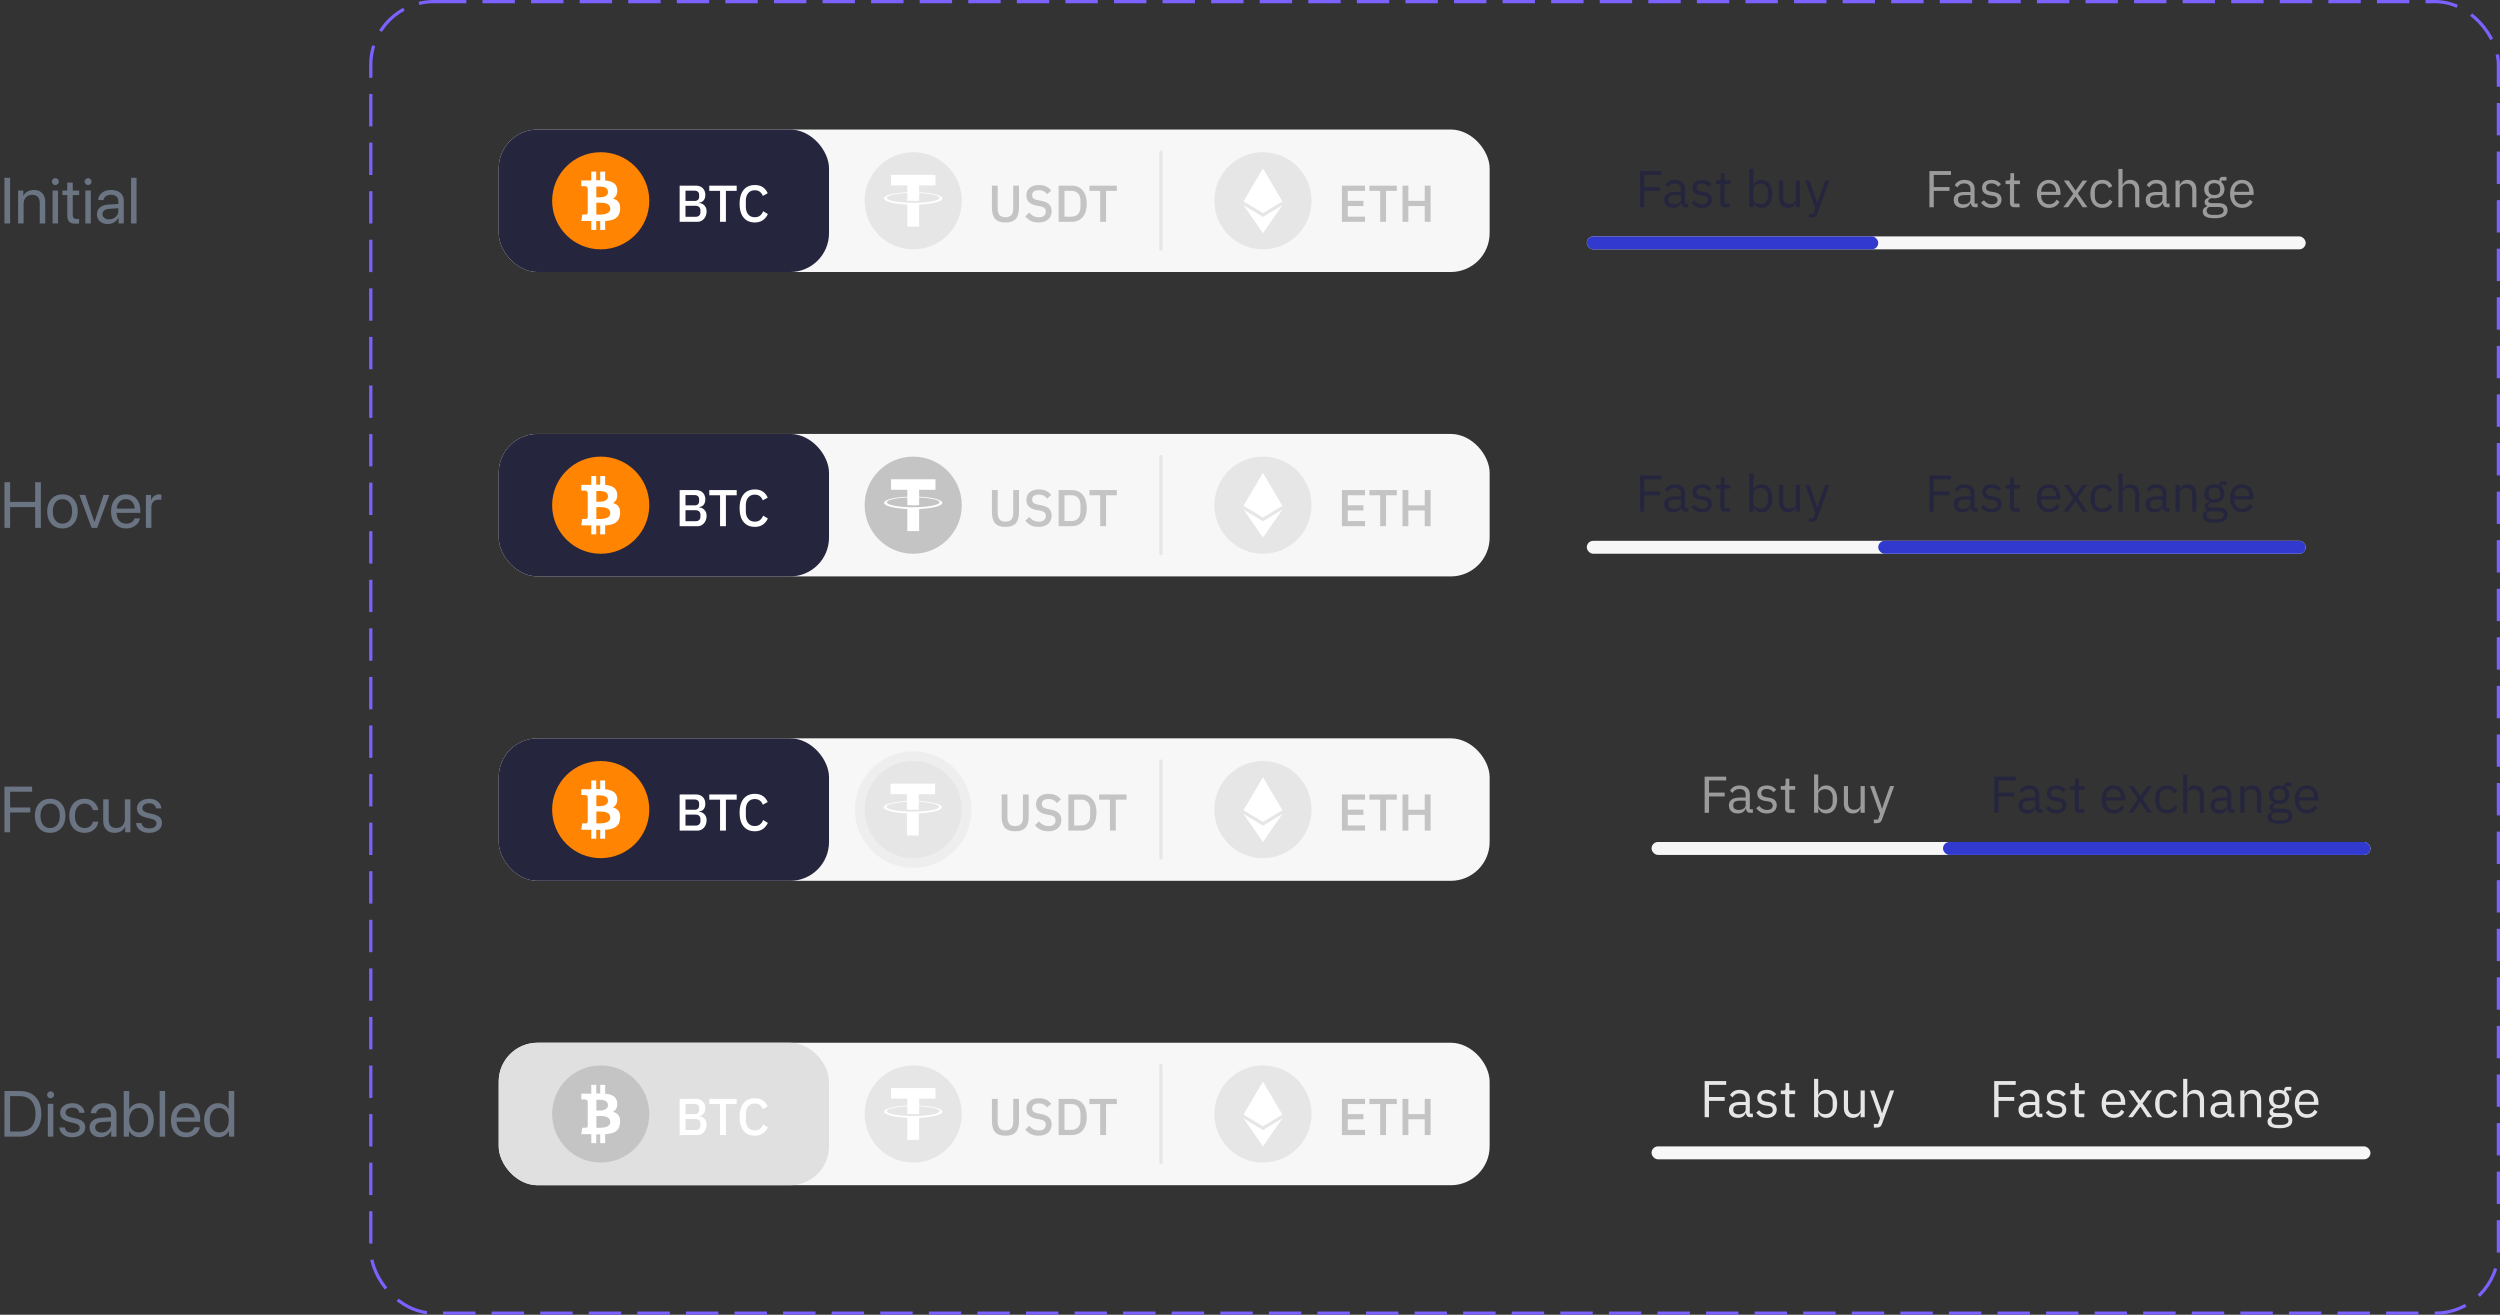 <svg fill="none" height="406" width="772" xmlns="http://www.w3.org/2000/svg" xmlns:xlink="http://www.w3.org/1999/xlink"><rect width="100%" height="100%" fill="#333333" stroke="none"/><defs><clipPath id="a"><path d="m0 0h20v20h-20z" transform="translate(380 52)"/></clipPath><clipPath id="b"><path d="m0 0h20v20h-20z" transform="translate(380 146)"/></clipPath><clipPath id="c"><path d="m0 0h20v20h-20z" transform="translate(380 240)"/></clipPath><clipPath id="d"><path d="m0 0h20v20h-20z" transform="translate(380 334)"/></clipPath><path id="e" d="m209.876 151.332h4.944c.928 0 1.653.261 2.176.784.533.523.8 1.221.8 2.096 0 .416-.059.773-.176 1.072-.117.288-.267.528-.448.72a1.88 1.88 0 0 1 -.624.416 2.79 2.79 0 0 1 -.688.16v.096c.224.011.469.064.736.16.277.096.533.251.768.464.235.203.432.469.592.8.16.32.24.715.24 1.184a3.55 3.55 0 0 1 -.224 1.264 3.04 3.04 0 0 1 -.592 1.024c-.256.288-.56.517-.912.688a2.75 2.75 0 0 1 -1.152.24h-5.44zm1.808 9.616h3.104c.469 0 .837-.123 1.104-.368s.4-.597.4-1.056v-.544c0-.459-.133-.811-.4-1.056s-.635-.368-1.104-.368h-3.104zm0-4.896h2.8c.448 0 .795-.112 1.04-.336.245-.235.368-.565.368-.992v-.512c0-.427-.123-.752-.368-.976-.245-.235-.592-.352-1.04-.352h-2.8zm12.477-3.12v9.568h-1.808v-9.568h-3.328v-1.6h8.464v1.6zm8.923 9.76c-1.462 0-2.608-.491-3.44-1.472-.832-.992-1.248-2.427-1.248-4.304 0-.939.106-1.765.32-2.48s.522-1.317.928-1.808.896-.859 1.472-1.104c.586-.256 1.242-.384 1.968-.384.97 0 1.781.213 2.432.64.661.427 1.178 1.056 1.552 1.888l-1.52.832c-.192-.533-.491-.955-.896-1.264-.395-.32-.918-.48-1.568-.48-.864 0-1.542.293-2.032.88s-.736 1.397-.736 2.432v1.696c0 1.035.245 1.845.736 2.432s1.168.88 2.032.88c.672 0 1.216-.171 1.632-.512.426-.352.741-.8.944-1.344l1.456.88c-.374.811-.896 1.445-1.568 1.904s-1.494.688-2.464.688z"/><path id="f" d="m308.088 151.332v6.88c0 .949.181 1.664.544 2.144s.981.72 1.856.72 1.493-.24 1.856-.72.544-1.195.544-2.144v-6.88h1.776v6.592c0 .821-.075 1.531-.224 2.128s-.389 1.093-.72 1.488c-.331.384-.763.672-1.296.864-.523.192-1.168.288-1.936.288s-1.419-.096-1.952-.288a3.03 3.03 0 0 1 -1.28-.864c-.331-.395-.571-.891-.72-1.488s-.224-1.307-.224-2.128v-6.592zm12.601 11.36c-.939 0-1.739-.171-2.4-.512-.651-.341-1.211-.8-1.68-1.376l1.248-1.168c.394.48.826.843 1.296 1.088.48.245 1.024.368 1.632.368.714 0 1.253-.16 1.616-.48s.544-.752.544-1.296c0-.437-.128-.784-.384-1.04s-.71-.448-1.36-.576l-.992-.176c-1.088-.203-1.904-.56-2.448-1.072s-.816-1.216-.816-2.112c0-.491.09-.933.272-1.328a2.83 2.83 0 0 1 .784-1.008c.341-.277.752-.491 1.232-.64s1.018-.224 1.616-.224c.842 0 1.573.149 2.192.448.618.288 1.146.709 1.584 1.264l-1.264 1.12a3.29 3.29 0 0 0 -1.056-.896c-.416-.224-.934-.336-1.552-.336-.64 0-1.136.128-1.488.384s-.528.629-.528 1.12c0 .469.144.821.432 1.056.288.224.736.395 1.344.512l.992.208c1.12.213 1.936.576 2.448 1.088.522.512.784 1.216.784 2.112 0 .523-.091.997-.272 1.424s-.448.795-.8 1.104c-.342.299-.763.533-1.264.704-.502.16-1.072.24-1.712.24zm6.218-11.36h3.952c.715 0 1.36.117 1.936.352.587.235 1.083.587 1.488 1.056.416.459.736 1.04.96 1.744.224.693.336 1.504.336 2.432s-.112 1.744-.336 2.448c-.224.693-.544 1.275-.96 1.744a3.87 3.87 0 0 1 -1.488 1.04c-.576.235-1.221.352-1.936.352h-3.952zm3.952 9.568c.832 0 1.504-.261 2.016-.784s.768-1.291.768-2.304v-1.792c0-1.013-.256-1.781-.768-2.304s-1.184-.784-2.016-.784h-2.144v7.968zm10.692-7.968v9.568h-1.808v-9.568h-3.328v-1.6h8.464v1.6z"/></defs><rect fill="#f7f7f7" height="44" rx="12" width="306" x="154" y="40"/><rect fill="#25253e" height="44" rx="12" width="102" x="154" y="40"/><circle cx="185.5" cy="62" fill="#ff8401" r="15"/><path d="m189.28 61.332c.888-.49 1.443-1.354 1.314-2.792-.175-1.966-1.741-2.625-3.719-2.813v-2.727h-1.532v2.655l-1.223.017-.001-2.672h-1.53v2.726l-.976.014v-.008l-2.113-.001v1.772l1.113-.001c.62.001.823.391.881.728v3.106 4.363c-.027.212-.142.549-.575.55.019.019-1.115 0-1.115 0l-.304 1.982h1.994l1.094.01.001 2.757h1.53v-2.729l1.224.013v2.718h1.532l.001-2.753c2.575-.16 4.377-.863 4.601-3.484.181-2.11-.735-3.052-2.197-3.432zm-5.124-3.708c.864 0 3.582-.298 3.582 1.658 0 1.875-2.717 1.656-3.582 1.656zm0 8.64v-3.654c1.038 0 4.294-.324 4.295 1.826 0 2.062-3.257 1.827-4.295 1.828zm25.72-8.932h4.944c.928 0 1.653.261 2.176.784.533.523.8 1.221.8 2.096 0 .416-.059.773-.176 1.072-.117.288-.267.528-.448.72a1.88 1.88 0 0 1 -.624.416 2.79 2.79 0 0 1 -.688.16v.096c.224.011.469.064.736.16a2.22 2.22 0 0 1 .768.464c.235.203.432.469.592.8.16.32.24.715.24 1.184a3.55 3.55 0 0 1 -.224 1.264 3.04 3.04 0 0 1 -.592 1.024 2.9 2.9 0 0 1 -.912.688 2.75 2.75 0 0 1 -1.152.24h-5.44zm1.808 9.616h3.104c.469 0 .837-.123 1.104-.368s.4-.597.4-1.056v-.544c0-.459-.133-.811-.4-1.056s-.635-.368-1.104-.368h-3.104zm0-4.896h2.8c.448 0 .795-.112 1.04-.336.245-.235.368-.565.368-.992v-.512c0-.427-.123-.752-.368-.976-.245-.235-.592-.352-1.04-.352h-2.8zm12.477-3.12v9.568h-1.808v-9.568h-3.328v-1.6h8.464v1.6zm8.923 9.76c-1.462 0-2.608-.491-3.44-1.472-.832-.992-1.248-2.427-1.248-4.304 0-.939.106-1.765.32-2.48s.522-1.317.928-1.808a3.83 3.83 0 0 1 1.472-1.104c.586-.256 1.242-.384 1.968-.384.97 0 1.781.213 2.432.64.661.427 1.178 1.056 1.552 1.888l-1.52.832c-.192-.533-.491-.955-.896-1.264-.395-.32-.918-.48-1.568-.48-.864 0-1.542.293-2.032.88s-.736 1.397-.736 2.432v1.696c0 1.035.245 1.845.736 2.432s1.168.88 2.032.88c.672 0 1.216-.171 1.632-.512.426-.352.741-.8.944-1.344l1.456.88c-.374.811-.896 1.445-1.568 1.904s-1.494.688-2.464.688z" fill="#fff"/><circle cx="282" cy="62" fill="#e6e6e6" r="15"/><path d="m283.83 59.373v-2.129h5.044v-3.244h-13.736v3.244h5.045v2.127c-4.1.182-7.183.965-7.183 1.904s3.084 1.722 7.183 1.905v6.82h3.648v-6.82c4.092-.182 7.169-.965 7.169-1.903s-3.077-1.721-7.169-1.903h-.001zm.001 3.23v-.002l-1.809.037a39.41 39.41 0 0 1 -1.837-.038v.003c-3.623-.155-6.326-.764-6.326-1.492s2.704-1.336 6.326-1.491v2.377l1.852.054 1.794-.054v-2.377c3.616.155 6.313.765 6.313 1.491s-2.699 1.335-6.313 1.491" fill="#fff"/><path d="m308.088 57.332v6.88c0 .949.181 1.664.544 2.144s.981.72 1.856.72 1.493-.24 1.856-.72.544-1.195.544-2.144v-6.88h1.776v6.592c0 .821-.075 1.531-.224 2.128s-.389 1.093-.72 1.488c-.331.384-.763.672-1.296.864-.523.192-1.168.288-1.936.288s-1.419-.096-1.952-.288a3.03 3.03 0 0 1 -1.28-.864c-.331-.395-.571-.891-.72-1.488s-.224-1.307-.224-2.128v-6.592zm12.601 11.36c-.939 0-1.739-.171-2.4-.512a5.35 5.35 0 0 1 -1.68-1.376l1.248-1.168c.394.48.826.843 1.296 1.088.48.245 1.024.368 1.632.368.714 0 1.253-.16 1.616-.48s.544-.752.544-1.296c0-.437-.128-.784-.384-1.04s-.71-.448-1.36-.576l-.992-.176c-1.088-.203-1.904-.56-2.448-1.072s-.816-1.216-.816-2.112c0-.491.09-.933.272-1.328.192-.405.453-.741.784-1.008.341-.277.752-.491 1.232-.64s1.018-.224 1.616-.224c.842 0 1.573.149 2.192.448.618.288 1.146.709 1.584 1.264l-1.264 1.12a3.29 3.29 0 0 0 -1.056-.896c-.416-.224-.934-.336-1.552-.336-.64 0-1.136.128-1.488.384s-.528.629-.528 1.12c0 .469.144.821.432 1.056.288.224.736.395 1.344.512l.992.208c1.12.213 1.936.576 2.448 1.088.522.512.784 1.216.784 2.112 0 .523-.091.997-.272 1.424a3.04 3.04 0 0 1 -.8 1.104c-.342.299-.763.533-1.264.704-.502.16-1.072.24-1.712.24zm6.218-11.36h3.952c.715 0 1.36.117 1.936.352.587.235 1.083.587 1.488 1.056.416.459.736 1.04.96 1.744.224.693.336 1.504.336 2.432s-.112 1.744-.336 2.448c-.224.693-.544 1.275-.96 1.744a3.87 3.87 0 0 1 -1.488 1.04c-.576.235-1.221.352-1.936.352h-3.952zm3.952 9.568c.832 0 1.504-.261 2.016-.784s.768-1.291.768-2.304v-1.792c0-1.013-.256-1.781-.768-2.304s-1.184-.784-2.016-.784h-2.144v7.968zm10.692-7.968v9.568h-1.808v-9.568h-3.328v-1.6h8.464v1.6z" fill="#c4c4c4"/><g fill="#e6e6e6"><rect height="31" rx=".5" width="1" x="358" y="46.5"/><circle cx="390" cy="62" r="15"/></g><g clip-path="url(#a)" fill="#fff"><path d="m389.998 52-.131.456v13.224l.131.134 5.998-3.628z"/><path d="m389.998 52-5.998 10.186 5.998 3.629v-6.419zm.001 14.978-.074.092v4.711l.074.221 6.001-8.65-6.001 3.627z"/><path d="m389.998 71.998v-5.024l-5.998-3.626z"/></g><path d="m414.376 68.5v-11.168h7.152v1.6h-5.344v3.104h4.848v1.6h-4.848v3.264h5.344v1.6zm13.628-9.568v9.568h-1.808v-9.568h-3.328v-1.6h8.464v1.6zm11.955 4.704h-5.056v4.864h-1.808v-11.168h1.808v4.704h5.056v-4.704h1.808v11.168h-1.808z" fill="#c4c4c4"/><rect fill="#f7f7f7" height="44" rx="12" width="306" x="154" y="134"/><rect fill="#25253e" height="44" rx="12" width="102" x="154" y="134"/><circle cx="185.5" cy="156" fill="#ff8401" r="15"/><g fill="#fff"><path d="m189.28 155.331c.888-.49 1.443-1.353 1.314-2.792-.175-1.965-1.741-2.625-3.719-2.812v-2.727h-1.532v2.655l-1.223.017-.001-2.672h-1.53v2.726l-.976.015v-.009h-2.113v1.772l1.113-.001c.62.001.823.391.881.728v3.106 4.364c-.027.211-.142.549-.575.549.019.019-1.115 0-1.115 0l-.304 1.982h1.994l1.094.01.001 2.758h1.53v-2.729l1.224.013v2.716h1.532l.001-2.753c2.575-.16 4.377-.863 4.601-3.484.181-2.11-.735-3.051-2.197-3.432zm-5.124-3.707c.864 0 3.582-.299 3.582 1.657 0 1.875-2.717 1.656-3.582 1.656zm0 8.64v-3.654c1.038 0 4.294-.324 4.295 1.826 0 2.062-3.257 1.827-4.295 1.828z"/><use xlink:href="#e"/></g><circle cx="282" cy="156" fill="#c4c4c4" r="15"/><path d="m283.83 153.373v-2.129h5.044v-3.244h-13.736v3.244h5.045v2.127c-4.1.182-7.183.965-7.183 1.904s3.084 1.723 7.183 1.906v6.819h3.648v-6.82c4.092-.182 7.169-.965 7.169-1.903s-3.077-1.721-7.169-1.904zm.001 3.23v-.002l-1.809.037c-.942 0-1.604-.026-1.837-.038v.003c-3.623-.155-6.326-.764-6.326-1.492s2.704-1.336 6.326-1.492v2.378l1.852.054 1.794-.054v-2.378c3.616.156 6.313.765 6.313 1.491s-2.699 1.335-6.313 1.491" fill="#fff"/><use fill="#c4c4c4" xlink:href="#f"/><g fill="#e6e6e6"><rect height="31" rx=".5" width="1" x="358" y="140.5"/><circle cx="390" cy="156" r="15"/></g><g clip-path="url(#b)" fill="#fff"><path d="m389.998 146-.131.456v13.224l.131.134 5.998-3.629z"/><path d="m389.998 146-5.998 10.185 5.998 3.629v-6.419z"/><path d="m389.999 160.978-.074.092v4.711l.074.221 6.001-8.65z"/><path d="m389.998 165.998v-5.024l-5.998-3.626z"/></g><path d="m414.376 162.5v-11.168h7.152v1.6h-5.344v3.104h4.848v1.6h-4.848v3.264h5.344v1.6zm13.628-9.568v9.568h-1.808v-9.568h-3.328v-1.6h8.464v1.6zm11.955 4.704h-5.056v4.864h-1.808v-11.168h1.808v4.704h5.056v-4.704h1.808v11.168h-1.808z" fill="#c4c4c4"/><rect fill="#f7f7f7" height="44" rx="12" width="306" x="154" y="228"/><rect fill="#25253e" height="44" rx="12" width="102" x="154" y="228"/><circle cx="185.5" cy="250" fill="#ff8401" r="15"/><g fill="#fff"><path d="m189.28 249.331c.888-.49 1.443-1.353 1.314-2.792-.175-1.965-1.741-2.625-3.719-2.812v-2.727h-1.532v2.655l-1.223.017-.001-2.672h-1.53v2.726l-.976.015v-.009h-2.113v1.772l1.113-.001c.62.001.823.391.881.728v3.106 4.364c-.027.211-.142.549-.575.549.019.019-1.115 0-1.115 0l-.304 1.982h1.994l1.094.01.001 2.758h1.53v-2.729l1.224.013v2.716h1.532l.001-2.753c2.575-.16 4.377-.863 4.601-3.484.181-2.11-.735-3.051-2.197-3.432zm-5.124-3.707c.864 0 3.582-.299 3.582 1.657 0 1.875-2.717 1.656-3.582 1.656zm0 8.64v-3.654c1.038 0 4.294-.324 4.295 1.826 0 2.062-3.257 1.827-4.295 1.828z"/><use xlink:href="#e" y="94"/></g><g fill="#e6e6e6"><circle cx="282" cy="250" fill-opacity=".5" r="18"/><circle cx="282" cy="250" r="15"/></g><path d="m283.705 247.373v-2.129h5.044v-3.244h-13.736v3.244h5.045v2.127c-4.1.182-7.183.965-7.183 1.904s3.084 1.723 7.183 1.906v6.819h3.648v-6.82c4.092-.182 7.169-.965 7.169-1.903s-3.077-1.721-7.169-1.904zm.001 3.23v-.002l-1.809.037c-.942 0-1.604-.026-1.837-.038v.003c-3.623-.155-6.326-.764-6.326-1.492s2.704-1.336 6.326-1.492v2.378l1.852.054 1.794-.054v-2.378c3.616.156 6.313.765 6.313 1.491s-2.699 1.335-6.313 1.491" fill="#fff"/><use fill="#c4c4c4" x="3" xlink:href="#f" y="94"/><g fill="#e6e6e6"><rect height="31" rx=".5" width="1" x="358" y="234.5"/><circle cx="390" cy="250" r="15"/></g><g clip-path="url(#c)" fill="#fff"><path d="m389.998 240-.131.456v13.224l.131.134 5.998-3.629z"/><path d="m389.998 240-5.998 10.185 5.998 3.629v-6.419zm.001 14.978-.074.092v4.711l.074.221 6.001-8.65z"/><path d="m389.998 259.998v-5.024l-5.998-3.626z"/></g><path d="m414.376 256.5v-11.168h7.152v1.6h-5.344v3.104h4.848v1.6h-4.848v3.264h5.344v1.6zm13.628-9.568v9.568h-1.808v-9.568h-3.328v-1.6h8.464v1.6zm11.955 4.704h-5.056v4.864h-1.808v-11.168h1.808v4.704h5.056v-4.704h1.808v11.168h-1.808z" fill="#c4c4c4"/><rect fill="#f7f7f7" height="44" rx="12" width="306" x="154" y="322"/><rect fill="#e0e0e0" height="44" rx="12" width="102" x="154" y="322"/><circle cx="185.5" cy="344" fill="#c4c4c4" r="15"/><g fill="#fff"><path d="m189.28 343.331c.888-.49 1.443-1.353 1.314-2.792-.175-1.965-1.741-2.625-3.719-2.812v-2.727h-1.532v2.655l-1.223.017-.001-2.672h-1.53v2.726l-.976.015v-.009h-2.113v1.772l1.113-.001c.62.001.823.391.881.728v3.106 4.364c-.027.211-.142.549-.575.549.019.019-1.115 0-1.115 0l-.304 1.982h1.994l1.094.01.001 2.758h1.53v-2.729l1.224.013v2.716h1.532l.001-2.753c2.575-.16 4.377-.863 4.601-3.484.181-2.11-.735-3.051-2.197-3.432zm-5.124-3.707c.864 0 3.582-.299 3.582 1.657 0 1.875-2.717 1.656-3.582 1.656zm0 8.64v-3.654c1.038 0 4.294-.324 4.295 1.826 0 2.062-3.257 1.827-4.295 1.828z"/><use xlink:href="#e" y="188"/></g><circle cx="282" cy="344" fill="#e6e6e6" r="15"/><path d="m283.83 341.373v-2.129h5.044v-3.244h-13.736v3.244h5.045v2.127c-4.1.182-7.183.965-7.183 1.904s3.084 1.723 7.183 1.906v6.819h3.648v-6.82c4.092-.182 7.169-.965 7.169-1.903s-3.077-1.721-7.169-1.904zm.001 3.23v-.002l-1.809.037c-.942 0-1.604-.026-1.837-.038v.003c-3.623-.155-6.326-.764-6.326-1.492s2.704-1.336 6.326-1.492v2.378l1.852.054 1.794-.054v-2.378c3.616.156 6.313.765 6.313 1.491s-2.699 1.335-6.313 1.491" fill="#fff"/><use fill="#c4c4c4" xlink:href="#f" y="188"/><g fill="#e6e6e6"><rect height="31" rx=".5" width="1" x="358" y="328.5"/><circle cx="390" cy="344" r="15"/></g><g clip-path="url(#d)" fill="#fff"><path d="m389.998 334-.131.456v13.224l.131.134 5.998-3.629z"/><path d="m389.998 334-5.998 10.185 5.998 3.629v-6.419zm.001 14.978-.074.092v4.711l.074.221 6.001-8.65z"/><path d="m389.998 353.998v-5.024l-5.998-3.626z"/></g><path d="m414.376 350.5v-11.168h7.152v1.6h-5.344v3.104h4.848v1.6h-4.848v3.264h5.344v1.6zm13.628-9.568v9.568h-1.808v-9.568h-3.328v-1.6h8.464v1.6zm11.955 4.704h-5.056v4.864h-1.808v-11.168h1.808v4.704h5.056v-4.704h1.808v11.168h-1.808z" fill="#c4c4c4"/><rect fill="#f7f7f7" height="4" rx="2" width="222" x="510" y="260"/><path d="m526.393 251v-11.168h6.656v1.184h-5.312v3.744h4.848v1.184h-4.848v5.056zm14.169 0c-.48 0-.827-.128-1.04-.384-.203-.256-.331-.576-.384-.96h-.08c-.182.512-.48.896-.896 1.152s-.912.384-1.488.384c-.875 0-1.558-.224-2.048-.672-.48-.448-.72-1.056-.72-1.824 0-.779.282-1.376.848-1.792.576-.416 1.466-.624 2.672-.624h1.632v-.816c0-.587-.16-1.035-.48-1.344s-.811-.464-1.472-.464c-.502 0-.923.112-1.264.336-.331.224-.608.523-.832.896l-.768-.72c.224-.448.581-.827 1.072-1.136.49-.32 1.109-.48 1.856-.48 1.002 0 1.781.245 2.336.736s.832 1.173.832 2.048v4.544h.944v1.12zm-3.68-.896c.32 0 .613-.037.88-.112s.496-.181.688-.32.341-.299.448-.48.16-.379.16-.592v-1.36h-1.696c-.736 0-1.275.107-1.616.32-.331.213-.496.523-.496.928v.336c0 .405.144.72.432.944.298.224.698.336 1.2.336zm8.707 1.088c-.768 0-1.414-.144-1.936-.432a4.52 4.52 0 0 1 -1.328-1.184l.912-.736c.32.405.677.72 1.072.944.394.213.853.32 1.376.32.544 0 .965-.117 1.264-.352.309-.235.464-.565.464-.992a1.14 1.14 0 0 0 -.32-.816c-.203-.235-.576-.395-1.12-.48l-.656-.096c-.384-.053-.736-.133-1.056-.24a3.36 3.36 0 0 1 -.848-.448 2.12 2.12 0 0 1 -.56-.704c-.128-.277-.192-.608-.192-.992 0-.405.074-.757.224-1.056.149-.309.352-.565.608-.768.266-.203.581-.352.944-.448.362-.107.752-.16 1.168-.16.672 0 1.232.117 1.68.352.458.235.858.56 1.2.976l-.848.768c-.182-.256-.448-.485-.8-.688-.352-.213-.795-.32-1.328-.32s-.939.117-1.216.352c-.267.224-.4.533-.4.928 0 .405.133.699.4.88.277.181.672.315 1.184.4l.64.096c.917.139 1.568.405 1.952.8.384.384.576.891.576 1.52 0 .8-.272 1.429-.816 1.888s-1.291.688-2.24.688zm7.031-.192c-.448 0-.789-.123-1.024-.368-.224-.256-.336-.587-.336-.992v-5.776h-1.36v-1.12h.768c.277 0 .464-.053.56-.16.107-.117.16-.315.16-.592v-1.536h1.152v2.288h1.808v1.12h-1.808v6.016h1.68v1.12zm7.567-11.84h1.28v4.928h.064c.213-.523.522-.907.928-1.152.416-.256.912-.384 1.488-.384.512 0 .976.101 1.392.304a2.96 2.96 0 0 1 1.056.864c.298.373.522.827.672 1.36.16.533.24 1.131.24 1.792s-.08 1.259-.24 1.792c-.15.533-.374.987-.672 1.36a2.96 2.96 0 0 1 -1.056.864c-.416.203-.88.304-1.392.304-1.12 0-1.926-.512-2.416-1.536h-.064v1.344h-1.28zm3.408 10.88c.725 0 1.296-.224 1.712-.672.416-.459.624-1.056.624-1.792v-1.408c0-.736-.208-1.328-.624-1.776-.416-.459-.987-.688-1.712-.688a2.72 2.72 0 0 0 -.832.128 2.18 2.18 0 0 0 -.672.32c-.192.139-.347.309-.464.512a1.26 1.26 0 0 0 -.16.624v3.072a1.58 1.58 0 0 0 .16.72c.117.203.272.379.464.528a2.18 2.18 0 0 0 .672.32c.266.075.544.112.832.112zm10.961-.384h-.064c-.085.192-.192.384-.32.576a2.17 2.17 0 0 1 -.448.496c-.181.139-.4.251-.656.336s-.555.128-.896.128c-.853 0-1.531-.272-2.032-.816-.501-.555-.752-1.333-.752-2.336v-5.296h1.28v5.072c0 1.483.629 2.224 1.888 2.224.256 0 .501-.032.736-.096.245-.064.459-.16.64-.288.192-.128.341-.288.448-.48.117-.203.176-.443.176-.72v-5.712h1.28v8.256h-1.28zm9.094-6.912h1.264l-3.696 10.176c-.096.245-.192.448-.288.608a1.18 1.18 0 0 1 -.352.4c-.139.096-.315.165-.528.208a3.71 3.71 0 0 1 -.752.064h-.656v-1.12h1.296l.624-1.76-3.088-8.576h1.28l1.984 5.616.384 1.344h.08l.448-1.344z" fill="#9b9b9b"/><rect fill="#3139ce" height="4" rx="2" width="132" x="600" y="260"/><path d="m615.808 251v-11.168h6.656v1.184h-5.312v3.744h4.848v1.184h-4.848v5.056zm14.169 0c-.48 0-.826-.128-1.04-.384-.202-.256-.33-.576-.384-.96h-.08c-.181.512-.48.896-.896 1.152s-.912.384-1.488.384c-.874 0-1.557-.224-2.048-.672-.48-.448-.72-1.056-.72-1.824 0-.779.283-1.376.848-1.792.576-.416 1.467-.624 2.672-.624h1.632v-.816c0-.587-.16-1.035-.48-1.344s-.81-.464-1.472-.464c-.501 0-.922.112-1.264.336-.33.224-.608.523-.832.896l-.768-.72c.224-.448.582-.827 1.072-1.136.491-.32 1.11-.48 1.856-.48 1.003 0 1.782.245 2.336.736s.832 1.173.832 2.048v4.544h.944v1.12zm-3.68-.896a3.24 3.24 0 0 0 .88-.112c.267-.075.496-.181.688-.32s.342-.299.448-.48.16-.379.16-.592v-1.36h-1.696c-.736 0-1.274.107-1.616.32-.33.213-.496.523-.496.928v.336c0 .405.144.72.432.944.299.224.699.336 1.2.336zm8.707 1.088c-.768 0-1.413-.144-1.936-.432a4.52 4.52 0 0 1 -1.328-1.184l.912-.736c.32.405.677.72 1.072.944.395.213.853.32 1.376.32.544 0 .965-.117 1.264-.352.309-.235.464-.565.464-.992a1.14 1.14 0 0 0 -.32-.816c-.203-.235-.576-.395-1.12-.48l-.656-.096c-.384-.053-.736-.133-1.056-.24a3.36 3.36 0 0 1 -.848-.448 2.13 2.13 0 0 1 -.56-.704c-.128-.277-.192-.608-.192-.992 0-.405.075-.757.224-1.056.149-.309.352-.565.608-.768.267-.203.581-.352.944-.448a4.11 4.11 0 0 1 1.168-.16c.672 0 1.232.117 1.68.352a3.75 3.75 0 0 1 1.2.976l-.848.768c-.181-.256-.448-.485-.8-.688-.352-.213-.795-.32-1.328-.32s-.939.117-1.216.352c-.267.224-.4.533-.4.928 0 .405.133.699.4.88.277.181.672.315 1.184.4l.64.096c.917.139 1.568.405 1.952.8.384.384.576.891.576 1.52 0 .8-.272 1.429-.816 1.888s-1.291.688-2.24.688zm7.032-.192c-.448 0-.79-.123-1.024-.368-.224-.256-.336-.587-.336-.992v-5.776h-1.36v-1.12h.768c.277 0 .464-.053.56-.16.106-.117.16-.315.16-.592v-1.536h1.152v2.288h1.808v1.12h-1.808v6.016h1.68v1.12zm10.67.192c-.565 0-1.077-.101-1.536-.304a3.45 3.45 0 0 1 -1.168-.864c-.32-.384-.57-.837-.752-1.36-.17-.533-.256-1.131-.256-1.792 0-.651.086-1.243.256-1.776.182-.533.432-.987.752-1.36.331-.384.72-.677 1.168-.88.459-.203.971-.304 1.536-.304.555 0 1.051.101 1.488.304a3.24 3.24 0 0 1 1.12.848c.31.352.544.773.704 1.264.171.491.256 1.029.256 1.616v.608h-5.936v.384a3.04 3.04 0 0 0 .16.992c.118.299.278.56.48.784a2.31 2.31 0 0 0 .768.528 2.7 2.7 0 0 0 1.04.192c.523 0 .976-.123 1.36-.368.395-.245.699-.597.912-1.056l.912.656c-.266.565-.682 1.024-1.248 1.376-.565.341-1.237.512-2.016.512zm0-7.568c-.352 0-.672.064-.96.192-.288.117-.538.288-.752.512-.202.224-.362.491-.48.8-.117.299-.176.629-.176.992v.112h4.56v-.176c0-.736-.202-1.323-.608-1.76-.394-.448-.922-.672-1.584-.672zm4.466 7.376 3.056-4.16-2.928-4.096h1.504l2.096 3.072h.048l2.176-3.072h1.424l-2.912 4 2.976 4.256h-1.504l-2.144-3.232h-.048l-2.32 3.232zm12.018.192c-.576 0-1.094-.101-1.552-.304a3.25 3.25 0 0 1 -1.168-.864c-.31-.373-.55-.827-.72-1.36-.16-.533-.24-1.131-.24-1.792s.08-1.259.24-1.792c.17-.533.41-.987.72-1.36a3.25 3.25 0 0 1 1.168-.864c.458-.203.976-.304 1.552-.304.821 0 1.477.181 1.968.544a3.2 3.2 0 0 1 1.12 1.392l-1.072.544c-.15-.427-.395-.757-.736-.992s-.768-.352-1.28-.352c-.384 0-.72.064-1.008.192-.288.117-.528.288-.72.512a2.07 2.07 0 0 0 -.432.784 3.23 3.23 0 0 0 -.144.992v1.408c0 .725.192 1.323.576 1.792.394.459.97.688 1.728.688 1.034 0 1.781-.48 2.24-1.44l.928.624c-.267.597-.667 1.072-1.2 1.424-.523.352-1.179.528-1.968.528zm4.975-12.032h1.28v4.928h.064c.202-.469.485-.843.848-1.12.373-.277.869-.416 1.488-.416.853 0 1.525.277 2.016.832.501.544.752 1.317.752 2.32v5.296h-1.28v-5.072c0-1.483-.624-2.224-1.872-2.224-.256 0-.507.032-.752.096-.235.064-.448.16-.64.288a1.47 1.47 0 0 0 -.464.496c-.107.192-.16.421-.16.688v5.728h-1.28zm15.093 11.84c-.48 0-.826-.128-1.04-.384-.202-.256-.33-.576-.384-.96h-.08c-.181.512-.48.896-.896 1.152s-.912.384-1.488.384c-.874 0-1.557-.224-2.048-.672-.48-.448-.72-1.056-.72-1.824 0-.779.283-1.376.848-1.792.576-.416 1.467-.624 2.672-.624h1.632v-.816c0-.587-.16-1.035-.48-1.344s-.81-.464-1.472-.464c-.501 0-.922.112-1.264.336-.33.224-.608.523-.832.896l-.768-.72c.224-.448.582-.827 1.072-1.136.491-.32 1.11-.48 1.856-.48 1.003 0 1.782.245 2.336.736s.832 1.173.832 2.048v4.544h.944v1.12zm-3.68-.896a3.24 3.24 0 0 0 .88-.112c.267-.075.496-.181.688-.32s.342-.299.448-.48.16-.379.16-.592v-1.36h-1.696c-.736 0-1.274.107-1.616.32-.33.213-.496.523-.496.928v.336c0 .405.144.72.432.944.299.224.699.336 1.2.336zm6.227.896v-8.256h1.28v1.344h.064c.203-.469.486-.843.848-1.12.374-.277.87-.416 1.488-.416.854 0 1.526.277 2.016.832.502.544.752 1.317.752 2.32v5.296h-1.28v-5.072c0-1.483-.624-2.224-1.872-2.224a2.97 2.97 0 0 0 -.752.096c-.234.064-.448.16-.64.288a1.48 1.48 0 0 0 -.464.496c-.106.192-.16.421-.16.688v5.728zm16.054.912c0 .853-.336 1.477-1.008 1.872-.661.405-1.659.608-2.992.608-1.291 0-2.219-.176-2.784-.528s-.848-.853-.848-1.504c0-.448.117-.8.352-1.056.235-.245.555-.427.96-.544v-.176a1.19 1.19 0 0 1 -.736-1.152c0-.416.133-.731.4-.944.267-.224.608-.389 1.024-.496v-.064a2.72 2.72 0 0 1 -1.152-1.008c-.267-.437-.4-.944-.4-1.52 0-.416.075-.8.224-1.152s.357-.651.624-.896c.277-.256.603-.453.976-.592a3.74 3.74 0 0 1 1.28-.208c.587 0 1.109.107 1.568.32v-.144c0-.32.075-.581.224-.784.149-.213.395-.32.736-.32h1.232v1.12h-1.568v.528a2.57 2.57 0 0 1 .688.928c.171.352.256.752.256 1.2 0 .416-.075.8-.224 1.152s-.363.656-.64.912c-.267.245-.592.437-.976.576a3.74 3.74 0 0 1 -1.28.208c-.267 0-.533-.027-.8-.08a2.55 2.55 0 0 0 -.752.336c-.224.139-.336.336-.336.592 0 .245.117.411.352.496s.539.128.912.128h1.76c1.024 0 1.765.197 2.224.592.469.384.704.917.704 1.6zm-1.2.096a.97.97 0 0 0 -.384-.8c-.245-.192-.688-.288-1.328-.288h-2.752c-.512.235-.768.608-.768 1.12 0 .363.133.672.4.928.277.256.741.384 1.392.384h1.184c.715 0 1.269-.112 1.664-.336s.592-.56.592-1.008zm-2.864-4.784c.544 0 .976-.128 1.296-.384.32-.267.48-.672.48-1.216v-.448c0-.544-.16-.944-.48-1.2-.32-.267-.752-.4-1.296-.4s-.976.133-1.296.4c-.32.256-.48.656-.48 1.2v.448c0 .544.16.949.48 1.216.32.256.752.384 1.296.384zm8.567 3.968c-.565 0-1.077-.101-1.536-.304a3.45 3.45 0 0 1 -1.168-.864c-.32-.384-.57-.837-.752-1.36-.17-.533-.256-1.131-.256-1.792 0-.651.086-1.243.256-1.776.182-.533.432-.987.752-1.36.331-.384.72-.677 1.168-.88.459-.203.971-.304 1.536-.304.555 0 1.051.101 1.488.304a3.24 3.24 0 0 1 1.12.848c.31.352.544.773.704 1.264.171.491.256 1.029.256 1.616v.608h-5.936v.384a3.04 3.04 0 0 0 .16.992c.118.299.278.56.48.784a2.31 2.31 0 0 0 .768.528 2.7 2.7 0 0 0 1.04.192c.523 0 .976-.123 1.36-.368.395-.245.699-.597.912-1.056l.912.656c-.266.565-.682 1.024-1.248 1.376-.565.341-1.237.512-2.016.512zm0-7.568c-.352 0-.672.064-.96.192-.288.117-.538.288-.752.512-.202.224-.362.491-.48.8-.117.299-.176.629-.176.992v.112h4.56v-.176c0-.736-.202-1.323-.608-1.76-.394-.448-.922-.672-1.584-.672z" fill="#25253e"/><rect fill="#f7f7f7" height="4" rx="2" width="222" x="510" y="354"/><path d="m526.393 345v-11.168h6.656v1.184h-5.312v3.744h4.848v1.184h-4.848v5.056zm14.169 0c-.48 0-.827-.128-1.04-.384-.203-.256-.331-.576-.384-.96h-.08c-.182.512-.48.896-.896 1.152s-.912.384-1.488.384c-.875 0-1.558-.224-2.048-.672-.48-.448-.72-1.056-.72-1.824 0-.779.282-1.376.848-1.792.576-.416 1.466-.624 2.672-.624h1.632v-.816c0-.587-.16-1.035-.48-1.344s-.811-.464-1.472-.464c-.502 0-.923.112-1.264.336-.331.224-.608.523-.832.896l-.768-.72c.224-.448.581-.827 1.072-1.136.49-.32 1.109-.48 1.856-.48 1.002 0 1.781.245 2.336.736s.832 1.173.832 2.048v4.544h.944v1.12zm-3.68-.896c.32 0 .613-.037.88-.112s.496-.181.688-.32.341-.299.448-.48.16-.379.16-.592v-1.36h-1.696c-.736 0-1.275.107-1.616.32-.331.213-.496.523-.496.928v.336c0 .405.144.72.432.944.298.224.698.336 1.2.336zm8.707 1.088c-.768 0-1.414-.144-1.936-.432a4.52 4.52 0 0 1 -1.328-1.184l.912-.736c.32.405.677.72 1.072.944.394.213.853.32 1.376.32.544 0 .965-.117 1.264-.352.309-.235.464-.565.464-.992a1.14 1.14 0 0 0 -.32-.816c-.203-.235-.576-.395-1.12-.48l-.656-.096c-.384-.053-.736-.133-1.056-.24a3.36 3.36 0 0 1 -.848-.448 2.12 2.12 0 0 1 -.56-.704c-.128-.277-.192-.608-.192-.992 0-.405.074-.757.224-1.056.149-.309.352-.565.608-.768.266-.203.581-.352.944-.448.362-.107.752-.16 1.168-.16.672 0 1.232.117 1.68.352.458.235.858.56 1.2.976l-.848.768c-.182-.256-.448-.485-.8-.688-.352-.213-.795-.32-1.328-.32s-.939.117-1.216.352c-.267.224-.4.533-.4.928 0 .405.133.699.4.88.277.181.672.315 1.184.4l.64.096c.917.139 1.568.405 1.952.8.384.384.576.891.576 1.52 0 .8-.272 1.429-.816 1.888s-1.291.688-2.24.688zm7.031-.192c-.448 0-.789-.123-1.024-.368-.224-.256-.336-.587-.336-.992v-5.776h-1.36v-1.12h.768c.277 0 .464-.053.56-.16.107-.117.16-.315.16-.592v-1.536h1.152v2.288h1.808v1.12h-1.808v6.016h1.68v1.12zm7.567-11.84h1.28v4.928h.064c.213-.523.522-.907.928-1.152.416-.256.912-.384 1.488-.384.512 0 .976.101 1.392.304a2.96 2.96 0 0 1 1.056.864c.298.373.522.827.672 1.36.16.533.24 1.131.24 1.792s-.08 1.259-.24 1.792c-.15.533-.374.987-.672 1.36a2.96 2.96 0 0 1 -1.056.864c-.416.203-.88.304-1.392.304-1.12 0-1.926-.512-2.416-1.536h-.064v1.344h-1.28zm3.408 10.88c.725 0 1.296-.224 1.712-.672.416-.459.624-1.056.624-1.792v-1.408c0-.736-.208-1.328-.624-1.776-.416-.459-.987-.688-1.712-.688a2.72 2.72 0 0 0 -.832.128 2.18 2.18 0 0 0 -.672.32c-.192.139-.347.309-.464.512a1.26 1.26 0 0 0 -.16.624v3.072a1.58 1.58 0 0 0 .16.72c.117.203.272.379.464.528a2.18 2.18 0 0 0 .672.32c.266.075.544.112.832.112zm10.961-.384h-.064c-.085.192-.192.384-.32.576a2.17 2.17 0 0 1 -.448.496c-.181.139-.4.251-.656.336s-.555.128-.896.128c-.853 0-1.531-.272-2.032-.816-.501-.555-.752-1.333-.752-2.336v-5.296h1.28v5.072c0 1.483.629 2.224 1.888 2.224.256 0 .501-.032.736-.096.245-.064.459-.16.64-.288.192-.128.341-.288.448-.48.117-.203.176-.443.176-.72v-5.712h1.28v8.256h-1.28zm9.094-6.912h1.264l-3.696 10.176c-.096.245-.192.448-.288.608a1.18 1.18 0 0 1 -.352.4c-.139.096-.315.165-.528.208a3.71 3.71 0 0 1 -.752.064h-.656v-1.12h1.296l.624-1.76-3.088-8.576h1.28l1.984 5.616.384 1.344h.08l.448-1.344zm32.158 8.256v-11.168h6.656v1.184h-5.312v3.744h4.848v1.184h-4.848v5.056zm14.169 0c-.48 0-.826-.128-1.04-.384-.202-.256-.33-.576-.384-.96h-.08c-.181.512-.48.896-.896 1.152s-.912.384-1.488.384c-.874 0-1.557-.224-2.048-.672-.48-.448-.72-1.056-.72-1.824 0-.779.283-1.376.848-1.792.576-.416 1.467-.624 2.672-.624h1.632v-.816c0-.587-.16-1.035-.48-1.344s-.81-.464-1.472-.464c-.501 0-.922.112-1.264.336-.33.224-.608.523-.832.896l-.768-.72c.224-.448.582-.827 1.072-1.136.491-.32 1.11-.48 1.856-.48 1.003 0 1.782.245 2.336.736s.832 1.173.832 2.048v4.544h.944v1.12zm-3.68-.896a3.24 3.24 0 0 0 .88-.112c.267-.075.496-.181.688-.32s.342-.299.448-.48.16-.379.16-.592v-1.36h-1.696c-.736 0-1.274.107-1.616.32-.33.213-.496.523-.496.928v.336c0 .405.144.72.432.944.299.224.699.336 1.2.336zm8.707 1.088c-.768 0-1.413-.144-1.936-.432a4.52 4.52 0 0 1 -1.328-1.184l.912-.736c.32.405.677.72 1.072.944.395.213.853.32 1.376.32.544 0 .965-.117 1.264-.352.309-.235.464-.565.464-.992a1.14 1.14 0 0 0 -.32-.816c-.203-.235-.576-.395-1.12-.48l-.656-.096c-.384-.053-.736-.133-1.056-.24a3.36 3.36 0 0 1 -.848-.448 2.13 2.13 0 0 1 -.56-.704c-.128-.277-.192-.608-.192-.992 0-.405.075-.757.224-1.056.149-.309.352-.565.608-.768.267-.203.581-.352.944-.448a4.11 4.11 0 0 1 1.168-.16c.672 0 1.232.117 1.68.352a3.75 3.75 0 0 1 1.2.976l-.848.768c-.181-.256-.448-.485-.8-.688-.352-.213-.795-.32-1.328-.32s-.939.117-1.216.352c-.267.224-.4.533-.4.928 0 .405.133.699.4.88.277.181.672.315 1.184.4l.64.096c.917.139 1.568.405 1.952.8.384.384.576.891.576 1.52 0 .8-.272 1.429-.816 1.888s-1.291.688-2.24.688zm7.032-.192c-.448 0-.79-.123-1.024-.368-.224-.256-.336-.587-.336-.992v-5.776h-1.36v-1.12h.768c.277 0 .464-.053.56-.16.106-.117.16-.315.16-.592v-1.536h1.152v2.288h1.808v1.12h-1.808v6.016h1.68v1.12zm10.67.192c-.565 0-1.077-.101-1.536-.304a3.45 3.45 0 0 1 -1.168-.864c-.32-.384-.57-.837-.752-1.36-.17-.533-.256-1.131-.256-1.792 0-.651.086-1.243.256-1.776.182-.533.432-.987.752-1.36.331-.384.72-.677 1.168-.88.459-.203.971-.304 1.536-.304.555 0 1.051.101 1.488.304a3.24 3.24 0 0 1 1.12.848c.31.352.544.773.704 1.264.171.491.256 1.029.256 1.616v.608h-5.936v.384a3.04 3.04 0 0 0 .16.992c.118.299.278.56.48.784a2.31 2.31 0 0 0 .768.528 2.7 2.7 0 0 0 1.04.192c.523 0 .976-.123 1.36-.368.395-.245.699-.597.912-1.056l.912.656c-.266.565-.682 1.024-1.248 1.376-.565.341-1.237.512-2.016.512zm0-7.568c-.352 0-.672.064-.96.192-.288.117-.538.288-.752.512-.202.224-.362.491-.48.8-.117.299-.176.629-.176.992v.112h4.56v-.176c0-.736-.202-1.323-.608-1.76-.394-.448-.922-.672-1.584-.672zm4.466 7.376 3.056-4.16-2.928-4.096h1.504l2.096 3.072h.048l2.176-3.072h1.424l-2.912 4 2.976 4.256h-1.504l-2.144-3.232h-.048l-2.32 3.232zm12.018.192c-.576 0-1.094-.101-1.552-.304a3.25 3.25 0 0 1 -1.168-.864c-.31-.373-.55-.827-.72-1.36-.16-.533-.24-1.131-.24-1.792s.08-1.259.24-1.792c.17-.533.41-.987.72-1.36a3.25 3.25 0 0 1 1.168-.864c.458-.203.976-.304 1.552-.304.821 0 1.477.181 1.968.544a3.2 3.2 0 0 1 1.12 1.392l-1.072.544c-.15-.427-.395-.757-.736-.992s-.768-.352-1.28-.352c-.384 0-.72.064-1.008.192-.288.117-.528.288-.72.512a2.07 2.07 0 0 0 -.432.784 3.23 3.23 0 0 0 -.144.992v1.408c0 .725.192 1.323.576 1.792.394.459.97.688 1.728.688 1.034 0 1.781-.48 2.24-1.44l.928.624c-.267.597-.667 1.072-1.2 1.424-.523.352-1.179.528-1.968.528zm4.975-12.032h1.28v4.928h.064c.202-.469.485-.843.848-1.12.373-.277.869-.416 1.488-.416.853 0 1.525.277 2.016.832.501.544.752 1.317.752 2.32v5.296h-1.28v-5.072c0-1.483-.624-2.224-1.872-2.224-.256 0-.507.032-.752.096-.235.064-.448.16-.64.288a1.47 1.47 0 0 0 -.464.496c-.107.192-.16.421-.16.688v5.728h-1.28zm15.093 11.84c-.48 0-.826-.128-1.04-.384-.202-.256-.33-.576-.384-.96h-.08c-.181.512-.48.896-.896 1.152s-.912.384-1.488.384c-.874 0-1.557-.224-2.048-.672-.48-.448-.72-1.056-.72-1.824 0-.779.283-1.376.848-1.792.576-.416 1.467-.624 2.672-.624h1.632v-.816c0-.587-.16-1.035-.48-1.344s-.81-.464-1.472-.464c-.501 0-.922.112-1.264.336-.33.224-.608.523-.832.896l-.768-.72c.224-.448.582-.827 1.072-1.136.491-.32 1.11-.48 1.856-.48 1.003 0 1.782.245 2.336.736s.832 1.173.832 2.048v4.544h.944v1.12zm-3.68-.896a3.24 3.24 0 0 0 .88-.112c.267-.075.496-.181.688-.32s.342-.299.448-.48.16-.379.16-.592v-1.36h-1.696c-.736 0-1.274.107-1.616.32-.33.213-.496.523-.496.928v.336c0 .405.144.72.432.944.299.224.699.336 1.2.336zm6.227.896v-8.256h1.28v1.344h.064c.203-.469.486-.843.848-1.12.374-.277.87-.416 1.488-.416.854 0 1.526.277 2.016.832.502.544.752 1.317.752 2.32v5.296h-1.28v-5.072c0-1.483-.624-2.224-1.872-2.224a2.97 2.97 0 0 0 -.752.096c-.234.064-.448.16-.64.288a1.48 1.48 0 0 0 -.464.496c-.106.192-.16.421-.16.688v5.728zm16.054.912c0 .853-.336 1.477-1.008 1.872-.661.405-1.659.608-2.992.608-1.291 0-2.219-.176-2.784-.528s-.848-.853-.848-1.504c0-.448.117-.8.352-1.056.235-.245.555-.427.96-.544v-.176a1.19 1.19 0 0 1 -.736-1.152c0-.416.133-.731.4-.944.267-.224.608-.389 1.024-.496v-.064a2.72 2.72 0 0 1 -1.152-1.008c-.267-.437-.4-.944-.4-1.52 0-.416.075-.8.224-1.152s.357-.651.624-.896c.277-.256.603-.453.976-.592a3.74 3.74 0 0 1 1.28-.208c.587 0 1.109.107 1.568.32v-.144c0-.32.075-.581.224-.784.149-.213.395-.32.736-.32h1.232v1.12h-1.568v.528a2.57 2.57 0 0 1 .688.928c.171.352.256.752.256 1.2 0 .416-.075.8-.224 1.152s-.363.656-.64.912c-.267.245-.592.437-.976.576a3.74 3.74 0 0 1 -1.28.208c-.267 0-.533-.027-.8-.08a2.55 2.55 0 0 0 -.752.336c-.224.139-.336.336-.336.592 0 .245.117.411.352.496s.539.128.912.128h1.76c1.024 0 1.765.197 2.224.592.469.384.704.917.704 1.6zm-1.2.096a.97.97 0 0 0 -.384-.8c-.245-.192-.688-.288-1.328-.288h-2.752c-.512.235-.768.608-.768 1.12 0 .363.133.672.4.928.277.256.741.384 1.392.384h1.184c.715 0 1.269-.112 1.664-.336s.592-.56.592-1.008zm-2.864-4.784c.544 0 .976-.128 1.296-.384.32-.267.48-.672.48-1.216v-.448c0-.544-.16-.944-.48-1.2-.32-.267-.752-.4-1.296-.4s-.976.133-1.296.4c-.32.256-.48.656-.48 1.2v.448c0 .544.16.949.48 1.216.32.256.752.384 1.296.384zm8.567 3.968c-.565 0-1.077-.101-1.536-.304a3.45 3.45 0 0 1 -1.168-.864c-.32-.384-.57-.837-.752-1.36-.17-.533-.256-1.131-.256-1.792 0-.651.086-1.243.256-1.776.182-.533.432-.987.752-1.36.331-.384.72-.677 1.168-.88.459-.203.971-.304 1.536-.304.555 0 1.051.101 1.488.304a3.24 3.24 0 0 1 1.12.848c.31.352.544.773.704 1.264.171.491.256 1.029.256 1.616v.608h-5.936v.384a3.04 3.04 0 0 0 .16.992c.118.299.278.56.48.784a2.31 2.31 0 0 0 .768.528 2.7 2.7 0 0 0 1.04.192c.523 0 .976-.123 1.36-.368.395-.245.699-.597.912-1.056l.912.656c-.266.565-.682 1.024-1.248 1.376-.565.341-1.237.512-2.016.512zm0-7.568c-.352 0-.672.064-.96.192-.288.117-.538.288-.752.512-.202.224-.362.491-.48.8-.117.299-.176.629-.176.992v.112h4.56v-.176c0-.736-.202-1.323-.608-1.76-.394-.448-.922-.672-1.584-.672z" fill="#e6e6e6"/><rect height="405" rx="19.5" stroke="#7b61ff" stroke-dasharray="10 5" width="657" x="114.5" y=".5"/><path d="m1.367 336.908h4.736c2.09 0 3.721.622 4.893 1.865 1.172 1.237 1.758 2.963 1.758 5.176 0 2.22-.586 3.952-1.758 5.196-1.165 1.237-2.796 1.855-4.892 1.855h-4.737zm1.758 1.582v10.928h2.861c1.595 0 2.822-.469 3.682-1.406.859-.944 1.289-2.292 1.289-4.043 0-1.765-.43-3.119-1.289-4.063-.853-.944-2.08-1.416-3.682-1.416zm11.641 12.51v-10.156h1.699v10.156zm.85-11.865a1.01 1.01 0 0 1 -.742-.313 1.01 1.01 0 0 1 -.312-.742.99.99 0 0 1 .313-.742c.208-.208.456-.313.742-.313.293 0 .544.105.752.313.208.202.313.449.313.742a1.01 1.01 0 0 1 -.312.742 1.02 1.02 0 0 1 -.752.313zm2.969 4.511c0-.872.352-1.585 1.055-2.138.71-.56 1.621-.84 2.734-.84 1.048 0 1.921.28 2.617.84s1.064 1.269 1.104 2.129h-1.621c-.059-.495-.28-.882-.664-1.162-.378-.28-.876-.42-1.494-.42s-1.117.14-1.494.42c-.378.273-.566.634-.566 1.084 0 .69.563 1.178 1.689 1.464l1.572.381c1.022.261 1.742.599 2.158 1.016.423.41.635.99.635 1.738 0 .886-.378 1.612-1.133 2.178-.755.56-1.725.84-2.91.84-1.107 0-2.021-.274-2.744-.821-.716-.553-1.12-1.282-1.211-2.187h1.699c.189 1.081.977 1.621 2.363 1.621.684 0 1.224-.133 1.621-.4a1.27 1.27 0 0 0 .605-1.104c0-.364-.12-.654-.361-.869-.234-.215-.635-.397-1.201-.547l-1.787-.459c-1.777-.456-2.666-1.377-2.666-2.764zm12.842 6.084c.801 0 1.471-.247 2.012-.742.547-.501.82-1.116.82-1.845v-.831l-2.715.167c-.684.045-1.214.211-1.592.498a1.38 1.38 0 0 0 -.557 1.152c0 .482.186.869.557 1.162s.863.439 1.475.439zm-.381 1.446c-1.009 0-1.826-.28-2.451-.84-.619-.56-.928-1.296-.928-2.207 0-.872.319-1.569.957-2.09.645-.521 1.553-.814 2.725-.879l2.91-.166v-.849c0-.619-.195-1.104-.586-1.456s-.937-.527-1.641-.527c-.644 0-1.169.143-1.572.43-.404.28-.661.674-.771 1.181h-1.641a2.99 2.99 0 0 1 1.172-2.226c.729-.586 1.68-.879 2.852-.879 1.191 0 2.135.299 2.832.898.703.599 1.055 1.403 1.055 2.413v7.021h-1.611v-1.748h-.039a3.51 3.51 0 0 1 -1.348 1.396c-.593.352-1.231.528-1.914.528zm12.119 0c-.729 0-1.38-.166-1.953-.498-.566-.332-1.016-.798-1.348-1.397h-.039v1.719h-1.621v-14.092h1.699v5.635h.039a3.51 3.51 0 0 1 1.328-1.377c.573-.332 1.214-.498 1.924-.498 1.283 0 2.318.478 3.105 1.436s1.182 2.229 1.182 3.818c0 1.595-.394 2.871-1.182 3.828-.788.951-1.833 1.426-3.135 1.426zm-.332-9.014a2.57 2.57 0 0 0 -2.119 1.045c-.547.69-.82 1.595-.82 2.715 0 1.126.273 2.034.82 2.724a2.58 2.58 0 0 0 2.119 1.036c.898 0 1.608-.336 2.129-1.006.521-.677.781-1.595.781-2.754 0-1.152-.26-2.067-.781-2.744s-1.23-1.016-2.129-1.016zm6.464 8.838v-14.092h1.699v14.092zm8.066-8.857c-.788 0-1.442.273-1.963.82-.514.54-.797 1.237-.85 2.09h5.518c-.02-.86-.277-1.56-.771-2.1s-1.139-.81-1.934-.81zm2.666 5.947h1.67c-.15.898-.618 1.637-1.406 2.217-.781.579-1.722.869-2.822.869-1.452 0-2.594-.469-3.428-1.406s-1.25-2.208-1.25-3.809c0-1.589.417-2.868 1.25-3.838.84-.97 1.956-1.455 3.35-1.455 1.367 0 2.448.459 3.242 1.377s1.191 2.148 1.191 3.691v.645h-7.285v.098c0 .976.267 1.757.801 2.343s1.257.879 2.168.879c.638 0 1.182-.146 1.631-.439a2.06 2.06 0 0 0 .889-1.172zm7.363 3.086c-1.302 0-2.353-.479-3.154-1.436-.794-.957-1.191-2.23-1.191-3.818 0-1.582.397-2.852 1.191-3.809.794-.963 1.833-1.445 3.115-1.445.716 0 1.357.163 1.924.488s1.003.772 1.309 1.338h.039v-5.586h1.699v14.092h-1.621v-1.719h-.029a3.7 3.7 0 0 1 -1.348 1.397c-.566.332-1.211.498-1.934.498zm.322-9.014c-.898 0-1.611.342-2.139 1.026-.527.677-.791 1.588-.791 2.734 0 1.152.264 2.067.791 2.744s1.24 1.016 2.139 1.016c.879 0 1.585-.342 2.119-1.026.534-.69.801-1.601.801-2.734s-.27-2.041-.811-2.725c-.534-.69-1.237-1.035-2.109-1.035zm-64.589-85.162h-1.758v-14.092h8.555v1.582h-6.797v4.844h6.24v1.562h-6.24zm12.363.176c-1.419 0-2.559-.472-3.418-1.416-.859-.951-1.289-2.23-1.289-3.838s.43-2.884 1.289-3.828c.859-.951 1.999-1.426 3.418-1.426 1.413 0 2.549.475 3.408 1.426.859.944 1.289 2.22 1.289 3.828 0 1.601-.43 2.877-1.289 3.828s-1.995 1.426-3.408 1.426zm-2.178-2.49c.54.664 1.266.996 2.178.996s1.634-.329 2.168-.987c.534-.664.801-1.588.801-2.773s-.267-2.106-.801-2.764c-.534-.664-1.256-.996-2.168-.996s-1.637.332-2.178.996c-.534.664-.801 1.585-.801 2.764s.267 2.099.801 2.764zm17.031-4.512h-1.66c-.13-.586-.42-1.068-.869-1.445-.443-.378-1.019-.567-1.729-.567a2.59 2.59 0 0 0 -2.139 1.026c-.54.677-.811 1.588-.811 2.734 0 1.165.27 2.083.811 2.754.547.67 1.266 1.006 2.158 1.006.684 0 1.247-.17 1.689-.508.449-.345.749-.827.898-1.445h1.67c-.13 1.015-.589 1.845-1.377 2.49-.781.638-1.745.957-2.891.957-1.419 0-2.555-.469-3.408-1.406-.853-.944-1.279-2.227-1.279-3.848 0-1.595.427-2.868 1.279-3.818.853-.958 1.982-1.436 3.389-1.436 1.211 0 2.194.342 2.949 1.025.762.684 1.201 1.511 1.318 2.481zm9.922-3.33v10.156h-1.611v-1.65h-.039c-.632 1.217-1.706 1.826-3.223 1.826-1.1 0-1.963-.332-2.588-.996-.619-.671-.928-1.586-.928-2.744v-6.592h1.699v6.289c0 1.693.781 2.539 2.344 2.539.82 0 1.465-.257 1.934-.772.475-.52.713-1.217.713-2.089v-5.967zm2.031 2.802c0-.872.352-1.585 1.055-2.138.71-.56 1.621-.84 2.734-.84 1.048 0 1.921.28 2.617.84s1.064 1.269 1.103 2.129h-1.621c-.059-.495-.28-.882-.664-1.162-.378-.28-.876-.42-1.494-.42s-1.116.14-1.494.42c-.378.273-.566.634-.566 1.084 0 .69.563 1.178 1.69 1.464l1.572.381c1.022.261 1.742.599 2.158 1.016.423.41.635.99.635 1.738 0 .886-.378 1.612-1.133 2.178-.755.56-1.725.84-2.91.84-1.107 0-2.021-.274-2.744-.821-.716-.553-1.12-1.282-1.211-2.187h1.699c.189 1.081.977 1.621 2.363 1.621.684 0 1.224-.133 1.621-.4a1.27 1.27 0 0 0 .605-1.104c0-.364-.12-.654-.361-.869-.234-.215-.635-.397-1.201-.547l-1.787-.459c-1.777-.456-2.666-1.377-2.666-2.764zm-29.677-86.646h-1.758v-6.416h-7.734v6.416h-1.758v-14.092h1.758v6.094h7.734v-6.094h1.758zm6.68.176c-1.419 0-2.559-.472-3.418-1.416-.859-.951-1.289-2.23-1.289-3.838s.43-2.884 1.289-3.828c.859-.951 1.999-1.426 3.418-1.426 1.413 0 2.549.475 3.408 1.426.859.944 1.289 2.22 1.289 3.828 0 1.601-.43 2.877-1.289 3.828s-1.996 1.426-3.408 1.426zm-2.178-2.49c.54.664 1.266.996 2.178.996s1.634-.329 2.168-.987c.534-.664.801-1.588.801-2.773s-.267-2.106-.801-2.764c-.534-.664-1.256-.996-2.168-.996s-1.637.332-2.178.996c-.534.664-.801 1.585-.801 2.764s.267 2.099.801 2.764zm16.631-7.842-3.73 10.156h-1.738l-3.74-10.156h1.787l2.803 8.349h.039l2.813-8.349h1.768zm5.117 1.299c-.788 0-1.442.273-1.963.82-.514.54-.797 1.237-.85 2.09h5.518c-.02-.86-.277-1.56-.771-2.1s-1.139-.81-1.934-.81zm2.666 5.947h1.67c-.15.898-.618 1.637-1.406 2.217-.781.579-1.722.869-2.822.869-1.452 0-2.594-.469-3.428-1.406s-1.25-2.208-1.25-3.809c0-1.589.417-2.868 1.25-3.838.84-.97 1.956-1.455 3.35-1.455 1.367 0 2.448.459 3.242 1.377s1.191 2.148 1.191 3.691v.645h-7.285v.098c0 .976.267 1.757.801 2.343s1.257.879 2.168.879c.638 0 1.182-.146 1.631-.439a2.06 2.06 0 0 0 .889-1.172zm3.516 2.91v-10.156h1.602v1.66h.039c.169-.566.472-1.012.908-1.338.443-.332.96-.498 1.553-.498.137 0 .365.023.684.068v1.651c-.182-.065-.485-.098-.908-.098-.658 0-1.185.218-1.582.654s-.596 1.013-.596 1.729v6.328h-1.699zm-41.924-94h-1.758v-14.092h1.758zm2.471 0v-10.156h1.602v1.621h.039c.293-.566.713-1.006 1.26-1.318.547-.319 1.201-.479 1.963-.479 1.107 0 1.969.335 2.588 1.006.618.664.928 1.575.928 2.734v6.592h-1.699v-6.289c0-.827-.195-1.455-.586-1.885-.391-.436-.973-.654-1.748-.654-.801 0-1.442.26-1.924.781s-.723 1.211-.723 2.07v5.977zm10.635 0v-10.156h1.699v10.156zm.85-11.865c-.287 0-.534-.104-.742-.312s-.312-.456-.312-.742a.99.99 0 0 1 .313-.742c.208-.208.456-.312.742-.312a1.02 1.02 0 0 1 .752.313c.208.202.313.449.313.742 0 .286-.104.534-.312.742s-.459.313-.752.313zm3.691-.742h1.699v2.451h1.973v1.396h-1.973v6.035c0 .462.101.804.303 1.025.202.215.521.322.957.322.273 0 .508-.016.703-.049v1.427c-.221.052-.579.078-1.074.078-.931 0-1.595-.208-1.992-.625s-.596-1.113-.596-2.09v-6.123h-1.514v-1.396h1.514zm5.576 12.607v-10.156h1.699v10.156zm.85-11.865c-.287 0-.534-.104-.742-.312s-.312-.456-.312-.742a.99.99 0 0 1 .313-.742c.208-.208.456-.312.742-.312a1.02 1.02 0 0 1 .752.313c.208.202.313.449.313.742 0 .286-.104.534-.312.742s-.459.313-.752.313zm6.494 10.596c.801 0 1.471-.247 2.012-.742.547-.501.82-1.117.82-1.846v-.83l-2.715.166c-.684.046-1.214.212-1.592.498a1.38 1.38 0 0 0 -.557 1.152c0 .482.186.869.557 1.162s.863.44 1.475.44zm-.381 1.445c-1.009 0-1.826-.28-2.451-.84-.619-.56-.928-1.295-.928-2.207 0-.872.319-1.569.957-2.09.645-.521 1.553-.814 2.725-.879l2.91-.166v-.85c0-.618-.195-1.104-.586-1.455s-.937-.527-1.641-.527c-.645 0-1.169.143-1.572.43-.404.28-.661.674-.772 1.182h-1.641a2.99 2.99 0 0 1 1.172-2.227c.729-.586 1.68-.879 2.852-.879 1.191 0 2.136.299 2.832.898.703.599 1.055 1.403 1.055 2.412v7.022h-1.611v-1.748h-.039c-.306.579-.755 1.045-1.348 1.396a3.69 3.69 0 0 1 -1.914.527zm7.158-.176v-14.092h1.699v14.092z" fill="#6a7482"/><rect fill="#f7f7f7" height="4" rx="2" width="222" x="490" y="167"/><path d="m506.393 158v-11.168h6.656v1.184h-5.312v3.744h4.848v1.184h-4.848v5.056zm14.169 0c-.48 0-.827-.128-1.04-.384-.203-.256-.331-.576-.384-.96h-.08c-.182.512-.48.896-.896 1.152s-.912.384-1.488.384c-.875 0-1.558-.224-2.048-.672-.48-.448-.72-1.056-.72-1.824 0-.779.282-1.376.848-1.792.576-.416 1.466-.624 2.672-.624h1.632v-.816c0-.587-.16-1.035-.48-1.344s-.811-.464-1.472-.464c-.502 0-.923.112-1.264.336-.331.224-.608.523-.832.896l-.768-.72c.224-.448.581-.827 1.072-1.136.49-.32 1.109-.48 1.856-.48 1.002 0 1.781.245 2.336.736s.832 1.173.832 2.048v4.544h.944v1.12zm-3.68-.896c.32 0 .613-.037.88-.112s.496-.181.688-.32.341-.299.448-.48.16-.379.16-.592v-1.36h-1.696c-.736 0-1.275.107-1.616.32-.331.213-.496.523-.496.928v.336c0 .405.144.72.432.944.298.224.698.336 1.2.336zm8.707 1.088c-.768 0-1.414-.144-1.936-.432a4.52 4.52 0 0 1 -1.328-1.184l.912-.736c.32.405.677.72 1.072.944.394.213.853.32 1.376.32.544 0 .965-.117 1.264-.352.309-.235.464-.565.464-.992a1.14 1.14 0 0 0 -.32-.816c-.203-.235-.576-.395-1.12-.48l-.656-.096c-.384-.053-.736-.133-1.056-.24a3.36 3.36 0 0 1 -.848-.448 2.12 2.12 0 0 1 -.56-.704c-.128-.277-.192-.608-.192-.992 0-.405.074-.757.224-1.056.149-.309.352-.565.608-.768.266-.203.581-.352.944-.448.362-.107.752-.16 1.168-.16.672 0 1.232.117 1.68.352.458.235.858.56 1.2.976l-.848.768c-.182-.256-.448-.485-.8-.688-.352-.213-.795-.32-1.328-.32s-.939.117-1.216.352c-.267.224-.4.533-.4.928 0 .405.133.699.4.88.277.181.672.315 1.184.4l.64.096c.917.139 1.568.405 1.952.8.384.384.576.891.576 1.52 0 .8-.272 1.429-.816 1.888s-1.291.688-2.24.688zm7.031-.192c-.448 0-.789-.123-1.024-.368-.224-.256-.336-.587-.336-.992v-5.776h-1.36v-1.12h.768c.277 0 .464-.053.56-.16.107-.117.16-.315.16-.592v-1.536h1.152v2.288h1.808v1.12h-1.808v6.016h1.68v1.12zm7.567-11.84h1.28v4.928h.064c.213-.523.522-.907.928-1.152.416-.256.912-.384 1.488-.384.512 0 .976.101 1.392.304a2.96 2.96 0 0 1 1.056.864c.298.373.522.827.672 1.36.16.533.24 1.131.24 1.792s-.08 1.259-.24 1.792c-.15.533-.374.987-.672 1.36a2.96 2.96 0 0 1 -1.056.864c-.416.203-.88.304-1.392.304-1.12 0-1.926-.512-2.416-1.536h-.064v1.344h-1.28zm3.408 10.88c.725 0 1.296-.224 1.712-.672.416-.459.624-1.056.624-1.792v-1.408c0-.736-.208-1.328-.624-1.776-.416-.459-.987-.688-1.712-.688a2.72 2.72 0 0 0 -.832.128 2.18 2.18 0 0 0 -.672.32c-.192.139-.347.309-.464.512a1.26 1.26 0 0 0 -.16.624v3.072a1.58 1.58 0 0 0 .16.72c.117.203.272.379.464.528a2.18 2.18 0 0 0 .672.32c.266.075.544.112.832.112zm10.961-.384h-.064c-.085.192-.192.384-.32.576a2.17 2.17 0 0 1 -.448.496c-.181.139-.4.251-.656.336s-.555.128-.896.128c-.853 0-1.531-.272-2.032-.816-.501-.555-.752-1.333-.752-2.336v-5.296h1.28v5.072c0 1.483.629 2.224 1.888 2.224.256 0 .501-.032.736-.096.245-.064.459-.16.64-.288.192-.128.341-.288.448-.48.117-.203.176-.443.176-.72v-5.712h1.28v8.256h-1.28zm9.094-6.912h1.264l-3.696 10.176c-.096.245-.192.448-.288.608a1.18 1.18 0 0 1 -.352.4c-.139.096-.315.165-.528.208a3.71 3.71 0 0 1 -.752.064h-.656v-1.12h1.296l.624-1.76-3.088-8.576h1.28l1.984 5.616.384 1.344h.08l.448-1.344z" fill="#25253e"/><rect fill="#3139ce" height="4" rx="2" width="132" x="580" y="167"/><path d="m595.808 158v-11.168h6.656v1.184h-5.312v3.744h4.848v1.184h-4.848v5.056zm14.169 0c-.48 0-.826-.128-1.04-.384-.202-.256-.33-.576-.384-.96h-.08c-.181.512-.48.896-.896 1.152s-.912.384-1.488.384c-.874 0-1.557-.224-2.048-.672-.48-.448-.72-1.056-.72-1.824 0-.779.283-1.376.848-1.792.576-.416 1.467-.624 2.672-.624h1.632v-.816c0-.587-.16-1.035-.48-1.344s-.81-.464-1.472-.464c-.501 0-.922.112-1.264.336-.33.224-.608.523-.832.896l-.768-.72c.224-.448.582-.827 1.072-1.136.491-.32 1.11-.48 1.856-.48 1.003 0 1.782.245 2.336.736s.832 1.173.832 2.048v4.544h.944v1.12zm-3.68-.896a3.24 3.24 0 0 0 .88-.112c.267-.075.496-.181.688-.32s.342-.299.448-.48.16-.379.16-.592v-1.36h-1.696c-.736 0-1.274.107-1.616.32-.33.213-.496.523-.496.928v.336c0 .405.144.72.432.944.299.224.699.336 1.2.336zm8.707 1.088c-.768 0-1.413-.144-1.936-.432a4.52 4.52 0 0 1 -1.328-1.184l.912-.736c.32.405.677.72 1.072.944.395.213.853.32 1.376.32.544 0 .965-.117 1.264-.352.309-.235.464-.565.464-.992a1.14 1.14 0 0 0 -.32-.816c-.203-.235-.576-.395-1.12-.48l-.656-.096c-.384-.053-.736-.133-1.056-.24a3.36 3.36 0 0 1 -.848-.448 2.13 2.13 0 0 1 -.56-.704c-.128-.277-.192-.608-.192-.992 0-.405.075-.757.224-1.056.149-.309.352-.565.608-.768.267-.203.581-.352.944-.448a4.11 4.11 0 0 1 1.168-.16c.672 0 1.232.117 1.68.352a3.75 3.75 0 0 1 1.2.976l-.848.768c-.181-.256-.448-.485-.8-.688-.352-.213-.795-.32-1.328-.32s-.939.117-1.216.352c-.267.224-.4.533-.4.928 0 .405.133.699.4.88.277.181.672.315 1.184.4l.64.096c.917.139 1.568.405 1.952.8.384.384.576.891.576 1.52 0 .8-.272 1.429-.816 1.888s-1.291.688-2.24.688zm7.032-.192c-.448 0-.79-.123-1.024-.368-.224-.256-.336-.587-.336-.992v-5.776h-1.36v-1.12h.768c.277 0 .464-.053.56-.16.106-.117.16-.315.16-.592v-1.536h1.152v2.288h1.808v1.12h-1.808v6.016h1.68v1.12zm10.67.192c-.565 0-1.077-.101-1.536-.304a3.45 3.45 0 0 1 -1.168-.864c-.32-.384-.57-.837-.752-1.36-.17-.533-.256-1.131-.256-1.792 0-.651.086-1.243.256-1.776.182-.533.432-.987.752-1.36.331-.384.72-.677 1.168-.88.459-.203.971-.304 1.536-.304.555 0 1.051.101 1.488.304a3.24 3.24 0 0 1 1.12.848c.31.352.544.773.704 1.264.171.491.256 1.029.256 1.616v.608h-5.936v.384a3.04 3.04 0 0 0 .16.992c.118.299.278.56.48.784a2.31 2.31 0 0 0 .768.528 2.7 2.7 0 0 0 1.04.192c.523 0 .976-.123 1.36-.368.395-.245.699-.597.912-1.056l.912.656c-.266.565-.682 1.024-1.248 1.376-.565.341-1.237.512-2.016.512zm0-7.568c-.352 0-.672.064-.96.192-.288.117-.538.288-.752.512-.202.224-.362.491-.48.8-.117.299-.176.629-.176.992v.112h4.56v-.176c0-.736-.202-1.323-.608-1.76-.394-.448-.922-.672-1.584-.672zm4.466 7.376 3.056-4.16-2.928-4.096h1.504l2.096 3.072h.048l2.176-3.072h1.424l-2.912 4 2.976 4.256h-1.504l-2.144-3.232h-.048l-2.32 3.232zm12.018.192c-.576 0-1.094-.101-1.552-.304a3.25 3.25 0 0 1 -1.168-.864c-.31-.373-.55-.827-.72-1.36-.16-.533-.24-1.131-.24-1.792s.08-1.259.24-1.792c.17-.533.41-.987.72-1.36a3.25 3.25 0 0 1 1.168-.864c.458-.203.976-.304 1.552-.304.821 0 1.477.181 1.968.544a3.2 3.2 0 0 1 1.12 1.392l-1.072.544c-.15-.427-.395-.757-.736-.992s-.768-.352-1.28-.352c-.384 0-.72.064-1.008.192-.288.117-.528.288-.72.512a2.07 2.07 0 0 0 -.432.784 3.23 3.23 0 0 0 -.144.992v1.408c0 .725.192 1.323.576 1.792.394.459.97.688 1.728.688 1.034 0 1.781-.48 2.24-1.44l.928.624c-.267.597-.667 1.072-1.2 1.424-.523.352-1.179.528-1.968.528zm4.975-12.032h1.28v4.928h.064c.202-.469.485-.843.848-1.12.373-.277.869-.416 1.488-.416.853 0 1.525.277 2.016.832.501.544.752 1.317.752 2.32v5.296h-1.28v-5.072c0-1.483-.624-2.224-1.872-2.224-.256 0-.507.032-.752.096-.235.064-.448.16-.64.288a1.47 1.47 0 0 0 -.464.496c-.107.192-.16.421-.16.688v5.728h-1.28zm15.093 11.84c-.48 0-.826-.128-1.04-.384-.202-.256-.33-.576-.384-.96h-.08c-.181.512-.48.896-.896 1.152s-.912.384-1.488.384c-.874 0-1.557-.224-2.048-.672-.48-.448-.72-1.056-.72-1.824 0-.779.283-1.376.848-1.792.576-.416 1.467-.624 2.672-.624h1.632v-.816c0-.587-.16-1.035-.48-1.344s-.81-.464-1.472-.464c-.501 0-.922.112-1.264.336-.33.224-.608.523-.832.896l-.768-.72c.224-.448.582-.827 1.072-1.136.491-.32 1.11-.48 1.856-.48 1.003 0 1.782.245 2.336.736s.832 1.173.832 2.048v4.544h.944v1.12zm-3.68-.896a3.24 3.24 0 0 0 .88-.112c.267-.075.496-.181.688-.32s.342-.299.448-.48.16-.379.16-.592v-1.36h-1.696c-.736 0-1.274.107-1.616.32-.33.213-.496.523-.496.928v.336c0 .405.144.72.432.944.299.224.699.336 1.2.336zm6.227.896v-8.256h1.28v1.344h.064c.203-.469.486-.843.848-1.12.374-.277.87-.416 1.488-.416.854 0 1.526.277 2.016.832.502.544.752 1.317.752 2.32v5.296h-1.28v-5.072c0-1.483-.624-2.224-1.872-2.224a2.97 2.97 0 0 0 -.752.096c-.234.064-.448.16-.64.288a1.48 1.48 0 0 0 -.464.496c-.106.192-.16.421-.16.688v5.728zm16.054.912c0 .853-.336 1.477-1.008 1.872-.661.405-1.659.608-2.992.608-1.291 0-2.219-.176-2.784-.528s-.848-.853-.848-1.504c0-.448.117-.8.352-1.056.235-.245.555-.427.96-.544v-.176a1.19 1.19 0 0 1 -.736-1.152c0-.416.133-.731.4-.944.267-.224.608-.389 1.024-.496v-.064a2.72 2.72 0 0 1 -1.152-1.008c-.267-.437-.4-.944-.4-1.52 0-.416.075-.8.224-1.152s.357-.651.624-.896c.277-.256.603-.453.976-.592a3.74 3.74 0 0 1 1.28-.208c.587 0 1.109.107 1.568.32v-.144c0-.32.075-.581.224-.784.149-.213.395-.32.736-.32h1.232v1.12h-1.568v.528a2.57 2.57 0 0 1 .688.928c.171.352.256.752.256 1.2 0 .416-.075.8-.224 1.152s-.363.656-.64.912c-.267.245-.592.437-.976.576a3.74 3.74 0 0 1 -1.28.208c-.267 0-.533-.027-.8-.08a2.55 2.55 0 0 0 -.752.336c-.224.139-.336.336-.336.592 0 .245.117.411.352.496s.539.128.912.128h1.76c1.024 0 1.765.197 2.224.592.469.384.704.917.704 1.6zm-1.2.096a.97.97 0 0 0 -.384-.8c-.245-.192-.688-.288-1.328-.288h-2.752c-.512.235-.768.608-.768 1.12 0 .363.133.672.4.928.277.256.741.384 1.392.384h1.184c.715 0 1.269-.112 1.664-.336s.592-.56.592-1.008zm-2.864-4.784c.544 0 .976-.128 1.296-.384.32-.267.48-.672.48-1.216v-.448c0-.544-.16-.944-.48-1.2-.32-.267-.752-.4-1.296-.4s-.976.133-1.296.4c-.32.256-.48.656-.48 1.2v.448c0 .544.16.949.48 1.216.32.256.752.384 1.296.384zm8.567 3.968c-.565 0-1.077-.101-1.536-.304a3.45 3.45 0 0 1 -1.168-.864c-.32-.384-.57-.837-.752-1.36-.17-.533-.256-1.131-.256-1.792 0-.651.086-1.243.256-1.776.182-.533.432-.987.752-1.36.331-.384.72-.677 1.168-.88.459-.203.971-.304 1.536-.304.555 0 1.051.101 1.488.304a3.24 3.24 0 0 1 1.12.848c.31.352.544.773.704 1.264.171.491.256 1.029.256 1.616v.608h-5.936v.384a3.04 3.04 0 0 0 .16.992c.118.299.278.56.48.784a2.31 2.31 0 0 0 .768.528 2.7 2.7 0 0 0 1.04.192c.523 0 .976-.123 1.36-.368.395-.245.699-.597.912-1.056l.912.656c-.266.565-.682 1.024-1.248 1.376-.565.341-1.237.512-2.016.512zm0-7.568c-.352 0-.672.064-.96.192-.288.117-.538.288-.752.512-.202.224-.362.491-.48.8-.117.299-.176.629-.176.992v.112h4.56v-.176c0-.736-.202-1.323-.608-1.76-.394-.448-.922-.672-1.584-.672z" fill="#25253e"/><rect fill="#f7f7f7" height="4" rx="2" width="222" x="490" y="73"/><rect fill="#3139ce" height="4" rx="2" width="90" x="490" y="73"/><path d="m506.393 64v-11.168h6.656v1.184h-5.312v3.744h4.848v1.184h-4.848v5.056zm14.169 0c-.48 0-.827-.128-1.04-.384-.203-.256-.331-.576-.384-.96h-.08c-.182.512-.48.896-.896 1.152s-.912.384-1.488.384c-.875 0-1.558-.224-2.048-.672-.48-.448-.72-1.056-.72-1.824 0-.779.282-1.376.848-1.792.576-.416 1.466-.624 2.672-.624h1.632v-.816c0-.587-.16-1.035-.48-1.344s-.811-.464-1.472-.464c-.502 0-.923.112-1.264.336a2.8 2.8 0 0 0 -.832.896l-.768-.72c.224-.448.581-.827 1.072-1.136.49-.32 1.109-.48 1.856-.48 1.002 0 1.781.245 2.336.736s.832 1.173.832 2.048v4.544h.944v1.12zm-3.68-.896c.32 0 .613-.037.88-.112s.496-.181.688-.32a1.59 1.59 0 0 0 .448-.48c.106-.181.16-.379.16-.592v-1.36h-1.696c-.736 0-1.275.107-1.616.32-.331.213-.496.523-.496.928v.336c0 .405.144.72.432.944.298.224.698.336 1.2.336zm8.707 1.088c-.768 0-1.414-.144-1.936-.432-.512-.299-.955-.693-1.328-1.184l.912-.736c.32.405.677.72 1.072.944.394.213.853.32 1.376.32.544 0 .965-.117 1.264-.352.309-.235.464-.565.464-.992a1.14 1.14 0 0 0 -.32-.816c-.203-.235-.576-.395-1.12-.48l-.656-.096c-.384-.053-.736-.133-1.056-.24a3.36 3.36 0 0 1 -.848-.448c-.235-.192-.422-.427-.56-.704-.128-.277-.192-.608-.192-.992 0-.405.074-.757.224-1.056a2.16 2.16 0 0 1 .608-.768 2.66 2.66 0 0 1 .944-.448c.362-.107.752-.16 1.168-.16.672 0 1.232.117 1.68.352a3.77 3.77 0 0 1 1.2.976l-.848.768c-.182-.256-.448-.485-.8-.688-.352-.213-.795-.32-1.328-.32s-.939.117-1.216.352c-.267.224-.4.533-.4.928 0 .405.133.699.4.88.277.181.672.315 1.184.4l.64.096c.917.139 1.568.405 1.952.8.384.384.576.891.576 1.52 0 .8-.272 1.429-.816 1.888s-1.291.688-2.24.688zm7.031-.192c-.448 0-.789-.123-1.024-.368-.224-.256-.336-.587-.336-.992v-5.776h-1.36v-1.12h.768c.277 0 .464-.053.56-.16.107-.117.16-.315.16-.592v-1.536h1.152v2.288h1.808v1.12h-1.808v6.016h1.68v1.12zm7.567-11.84h1.28v4.928h.064c.213-.523.522-.907.928-1.152.416-.256.912-.384 1.488-.384.512 0 .976.101 1.392.304a2.95 2.95 0 0 1 1.056.864c.298.373.522.827.672 1.36.16.533.24 1.131.24 1.792s-.08 1.259-.24 1.792c-.15.533-.374.987-.672 1.36a2.95 2.95 0 0 1 -1.056.864c-.416.203-.88.304-1.392.304-1.12 0-1.926-.512-2.416-1.536h-.064v1.344h-1.28zm3.408 10.88c.725 0 1.296-.224 1.712-.672.416-.459.624-1.056.624-1.792v-1.408c0-.736-.208-1.328-.624-1.776-.416-.459-.987-.688-1.712-.688a2.71 2.71 0 0 0 -.832.128 2.18 2.18 0 0 0 -.672.32c-.192.139-.347.309-.464.512a1.26 1.26 0 0 0 -.16.624v3.072c0 .267.053.507.16.72.117.203.272.379.464.528a2.18 2.18 0 0 0 .672.32c.266.075.544.112.832.112zm10.961-.384h-.064c-.085.192-.192.384-.32.576a2.17 2.17 0 0 1 -.448.496c-.181.139-.4.251-.656.336s-.555.128-.896.128c-.853 0-1.531-.272-2.032-.816-.501-.555-.752-1.333-.752-2.336v-5.296h1.28v5.072c0 1.483.629 2.224 1.888 2.224.256 0 .501-.032.736-.096.245-.064.459-.16.64-.288.192-.128.341-.288.448-.48.117-.203.176-.443.176-.72v-5.712h1.28v8.256h-1.28zm9.094-6.912h1.264l-3.696 10.176c-.096.245-.192.448-.288.608-.096.171-.214.304-.352.4s-.315.165-.528.208a3.73 3.73 0 0 1 -.752.064h-.656v-1.12h1.296l.624-1.76-3.088-8.576h1.28l1.984 5.616.384 1.344h.08l.448-1.344z" fill="#25253e"/><path d="m595.808 64v-11.168h6.656v1.184h-5.312v3.744h4.848v1.184h-4.848v5.056zm14.169 0c-.48 0-.826-.128-1.04-.384-.202-.256-.33-.576-.384-.96h-.08c-.181.512-.48.896-.896 1.152s-.912.384-1.488.384c-.874 0-1.557-.224-2.048-.672-.48-.448-.72-1.056-.72-1.824 0-.779.283-1.376.848-1.792.576-.416 1.467-.624 2.672-.624h1.632v-.816c0-.587-.16-1.035-.48-1.344s-.81-.464-1.472-.464c-.501 0-.922.112-1.264.336-.33.224-.608.523-.832.896l-.768-.72c.224-.448.582-.827 1.072-1.136.491-.32 1.11-.48 1.856-.48 1.003 0 1.782.245 2.336.736s.832 1.173.832 2.048v4.544h.944v1.12zm-3.68-.896c.32 0 .614-.037.88-.112s.496-.181.688-.32a1.58 1.58 0 0 0 .448-.48c.107-.181.16-.379.16-.592v-1.36h-1.696c-.736 0-1.274.107-1.616.32-.33.213-.496.523-.496.928v.336c0 .405.144.72.432.944.299.224.699.336 1.2.336zm8.707 1.088c-.768 0-1.413-.144-1.936-.432-.512-.299-.955-.693-1.328-1.184l.912-.736c.32.405.677.72 1.072.944.395.213.853.32 1.376.32.544 0 .965-.117 1.264-.352.309-.235.464-.565.464-.992a1.14 1.14 0 0 0 -.32-.816c-.203-.235-.576-.395-1.12-.48l-.656-.096c-.384-.053-.736-.133-1.056-.24a3.36 3.36 0 0 1 -.848-.448c-.235-.192-.421-.427-.56-.704-.128-.277-.192-.608-.192-.992 0-.405.075-.757.224-1.056a2.16 2.16 0 0 1 .608-.768 2.67 2.67 0 0 1 .944-.448c.363-.107.752-.16 1.168-.16.672 0 1.232.117 1.68.352.459.235.859.56 1.2.976l-.848.768c-.181-.256-.448-.485-.8-.688-.352-.213-.795-.32-1.328-.32s-.939.117-1.216.352c-.267.224-.4.533-.4.928 0 .405.133.699.4.88.277.181.672.315 1.184.4l.64.096c.917.139 1.568.405 1.952.8.384.384.576.891.576 1.52 0 .8-.272 1.429-.816 1.888s-1.291.688-2.24.688zm7.032-.192c-.448 0-.79-.123-1.024-.368-.224-.256-.336-.587-.336-.992v-5.776h-1.36v-1.12h.768c.277 0 .464-.053.56-.16.106-.117.16-.315.16-.592v-1.536h1.152v2.288h1.808v1.12h-1.808v6.016h1.68v1.12zm10.67.192c-.565 0-1.077-.101-1.536-.304a3.44 3.44 0 0 1 -1.168-.864c-.32-.384-.57-.837-.752-1.36-.17-.533-.256-1.131-.256-1.792 0-.651.086-1.243.256-1.776.182-.533.432-.987.752-1.36.331-.384.72-.677 1.168-.88.459-.203.971-.304 1.536-.304.555 0 1.051.101 1.488.304a3.24 3.24 0 0 1 1.12.848 3.55 3.55 0 0 1 .704 1.264c.171.491.256 1.029.256 1.616v.608h-5.936v.384a3.04 3.04 0 0 0 .16.992c.118.299.278.56.48.784a2.31 2.31 0 0 0 .768.528 2.7 2.7 0 0 0 1.04.192c.523 0 .976-.123 1.36-.368.395-.245.699-.597.912-1.056l.912.656c-.266.565-.682 1.024-1.248 1.376-.565.341-1.237.512-2.016.512zm0-7.568c-.352 0-.672.064-.96.192a2.15 2.15 0 0 0 -.752.512c-.202.224-.362.491-.48.8-.117.299-.176.629-.176.992v.112h4.56v-.176c0-.736-.202-1.323-.608-1.76-.394-.448-.922-.672-1.584-.672zm4.466 7.376 3.056-4.16-2.928-4.096h1.504l2.096 3.072h.048l2.176-3.072h1.424l-2.912 4 2.976 4.256h-1.504l-2.144-3.232h-.048l-2.32 3.232zm12.018.192c-.576 0-1.094-.101-1.552-.304a3.24 3.24 0 0 1 -1.168-.864c-.31-.373-.55-.827-.72-1.36-.16-.533-.24-1.131-.24-1.792s.08-1.259.24-1.792c.17-.533.41-.987.72-1.36a3.24 3.24 0 0 1 1.168-.864c.458-.203.976-.304 1.552-.304.821 0 1.477.181 1.968.544a3.2 3.2 0 0 1 1.12 1.392l-1.072.544c-.15-.427-.395-.757-.736-.992s-.768-.352-1.28-.352c-.384 0-.72.064-1.008.192a1.85 1.85 0 0 0 -.72.512 2.07 2.07 0 0 0 -.432.784 3.23 3.23 0 0 0 -.144.992v1.408c0 .725.192 1.323.576 1.792.394.459.97.688 1.728.688 1.034 0 1.781-.48 2.24-1.44l.928.624c-.267.597-.667 1.072-1.2 1.424-.523.352-1.179.528-1.968.528zm4.975-12.032h1.28v4.928h.064c.202-.469.485-.843.848-1.12.373-.277.869-.416 1.488-.416.853 0 1.525.277 2.016.832.501.544.752 1.317.752 2.32v5.296h-1.28v-5.072c0-1.483-.624-2.224-1.872-2.224-.256 0-.507.032-.752.096-.235.064-.448.16-.64.288s-.347.293-.464.496c-.107.192-.16.421-.16.688v5.728h-1.28zm15.093 11.84c-.48 0-.826-.128-1.04-.384-.202-.256-.33-.576-.384-.96h-.08c-.181.512-.48.896-.896 1.152s-.912.384-1.488.384c-.874 0-1.557-.224-2.048-.672-.48-.448-.72-1.056-.72-1.824 0-.779.283-1.376.848-1.792.576-.416 1.467-.624 2.672-.624h1.632v-.816c0-.587-.16-1.035-.48-1.344s-.81-.464-1.472-.464c-.501 0-.922.112-1.264.336-.33.224-.608.523-.832.896l-.768-.72c.224-.448.582-.827 1.072-1.136.491-.32 1.11-.48 1.856-.48 1.003 0 1.782.245 2.336.736s.832 1.173.832 2.048v4.544h.944v1.12zm-3.68-.896c.32 0 .614-.037.88-.112s.496-.181.688-.32a1.58 1.58 0 0 0 .448-.48c.107-.181.16-.379.16-.592v-1.36h-1.696c-.736 0-1.274.107-1.616.32-.33.213-.496.523-.496.928v.336c0 .405.144.72.432.944.299.224.699.336 1.2.336zm6.227.896v-8.256h1.28v1.344h.064c.203-.469.486-.843.848-1.12.374-.277.87-.416 1.488-.416.854 0 1.526.277 2.016.832.502.544.752 1.317.752 2.32v5.296h-1.28v-5.072c0-1.483-.624-2.224-1.872-2.224a2.97 2.97 0 0 0 -.752.096c-.234.064-.448.16-.64.288s-.346.293-.464.496c-.106.192-.16.421-.16.688v5.728zm16.054.912c0 .853-.336 1.477-1.008 1.872-.661.405-1.659.608-2.992.608-1.291 0-2.219-.176-2.784-.528s-.848-.853-.848-1.504c0-.448.117-.8.352-1.056.235-.245.555-.427.96-.544v-.176c-.491-.235-.736-.619-.736-1.152 0-.416.133-.731.4-.944.267-.224.608-.389 1.024-.496v-.064c-.491-.235-.875-.571-1.152-1.008-.267-.437-.4-.944-.4-1.52 0-.416.075-.8.224-1.152s.357-.651.624-.896a2.92 2.92 0 0 1 .976-.592c.384-.139.811-.208 1.28-.208.587 0 1.109.107 1.568.32v-.144c0-.32.075-.581.224-.784.149-.213.395-.32.736-.32h1.232v1.12h-1.568v.528a2.57 2.57 0 0 1 .688.928c.171.352.256.752.256 1.2 0 .416-.075.8-.224 1.152s-.363.656-.64.912c-.267.245-.592.437-.976.576s-.811.208-1.28.208c-.267 0-.533-.027-.8-.08-.277.075-.528.187-.752.336-.224.139-.336.336-.336.592 0 .245.117.411.352.496s.539.128.912.128h1.76c1.024 0 1.765.197 2.224.592.469.384.704.917.704 1.6zm-1.2.096a.97.97 0 0 0 -.384-.8c-.245-.192-.688-.288-1.328-.288h-2.752c-.512.235-.768.608-.768 1.12 0 .363.133.672.4.928.277.256.741.384 1.392.384h1.184c.715 0 1.269-.112 1.664-.336s.592-.56.592-1.008zm-2.864-4.784c.544 0 .976-.128 1.296-.384.32-.267.48-.672.48-1.216v-.448c0-.544-.16-.944-.48-1.2-.32-.267-.752-.4-1.296-.4s-.976.133-1.296.4c-.32.256-.48.656-.48 1.2v.448c0 .544.16.949.48 1.216.32.256.752.384 1.296.384zm8.567 3.968c-.565 0-1.077-.101-1.536-.304a3.44 3.44 0 0 1 -1.168-.864c-.32-.384-.57-.837-.752-1.36-.17-.533-.256-1.131-.256-1.792 0-.651.086-1.243.256-1.776.182-.533.432-.987.752-1.36.331-.384.72-.677 1.168-.88.459-.203.971-.304 1.536-.304.555 0 1.051.101 1.488.304a3.24 3.24 0 0 1 1.12.848 3.55 3.55 0 0 1 .704 1.264c.171.491.256 1.029.256 1.616v.608h-5.936v.384a3.04 3.04 0 0 0 .16.992c.118.299.278.56.48.784a2.31 2.31 0 0 0 .768.528 2.7 2.7 0 0 0 1.04.192c.523 0 .976-.123 1.36-.368.395-.245.699-.597.912-1.056l.912.656c-.266.565-.682 1.024-1.248 1.376-.565.341-1.237.512-2.016.512zm0-7.568c-.352 0-.672.064-.96.192a2.15 2.15 0 0 0 -.752.512c-.202.224-.362.491-.48.8-.117.299-.176.629-.176.992v.112h4.56v-.176c0-.736-.202-1.323-.608-1.76-.394-.448-.922-.672-1.584-.672z" fill="#9b9b9b"/></svg>